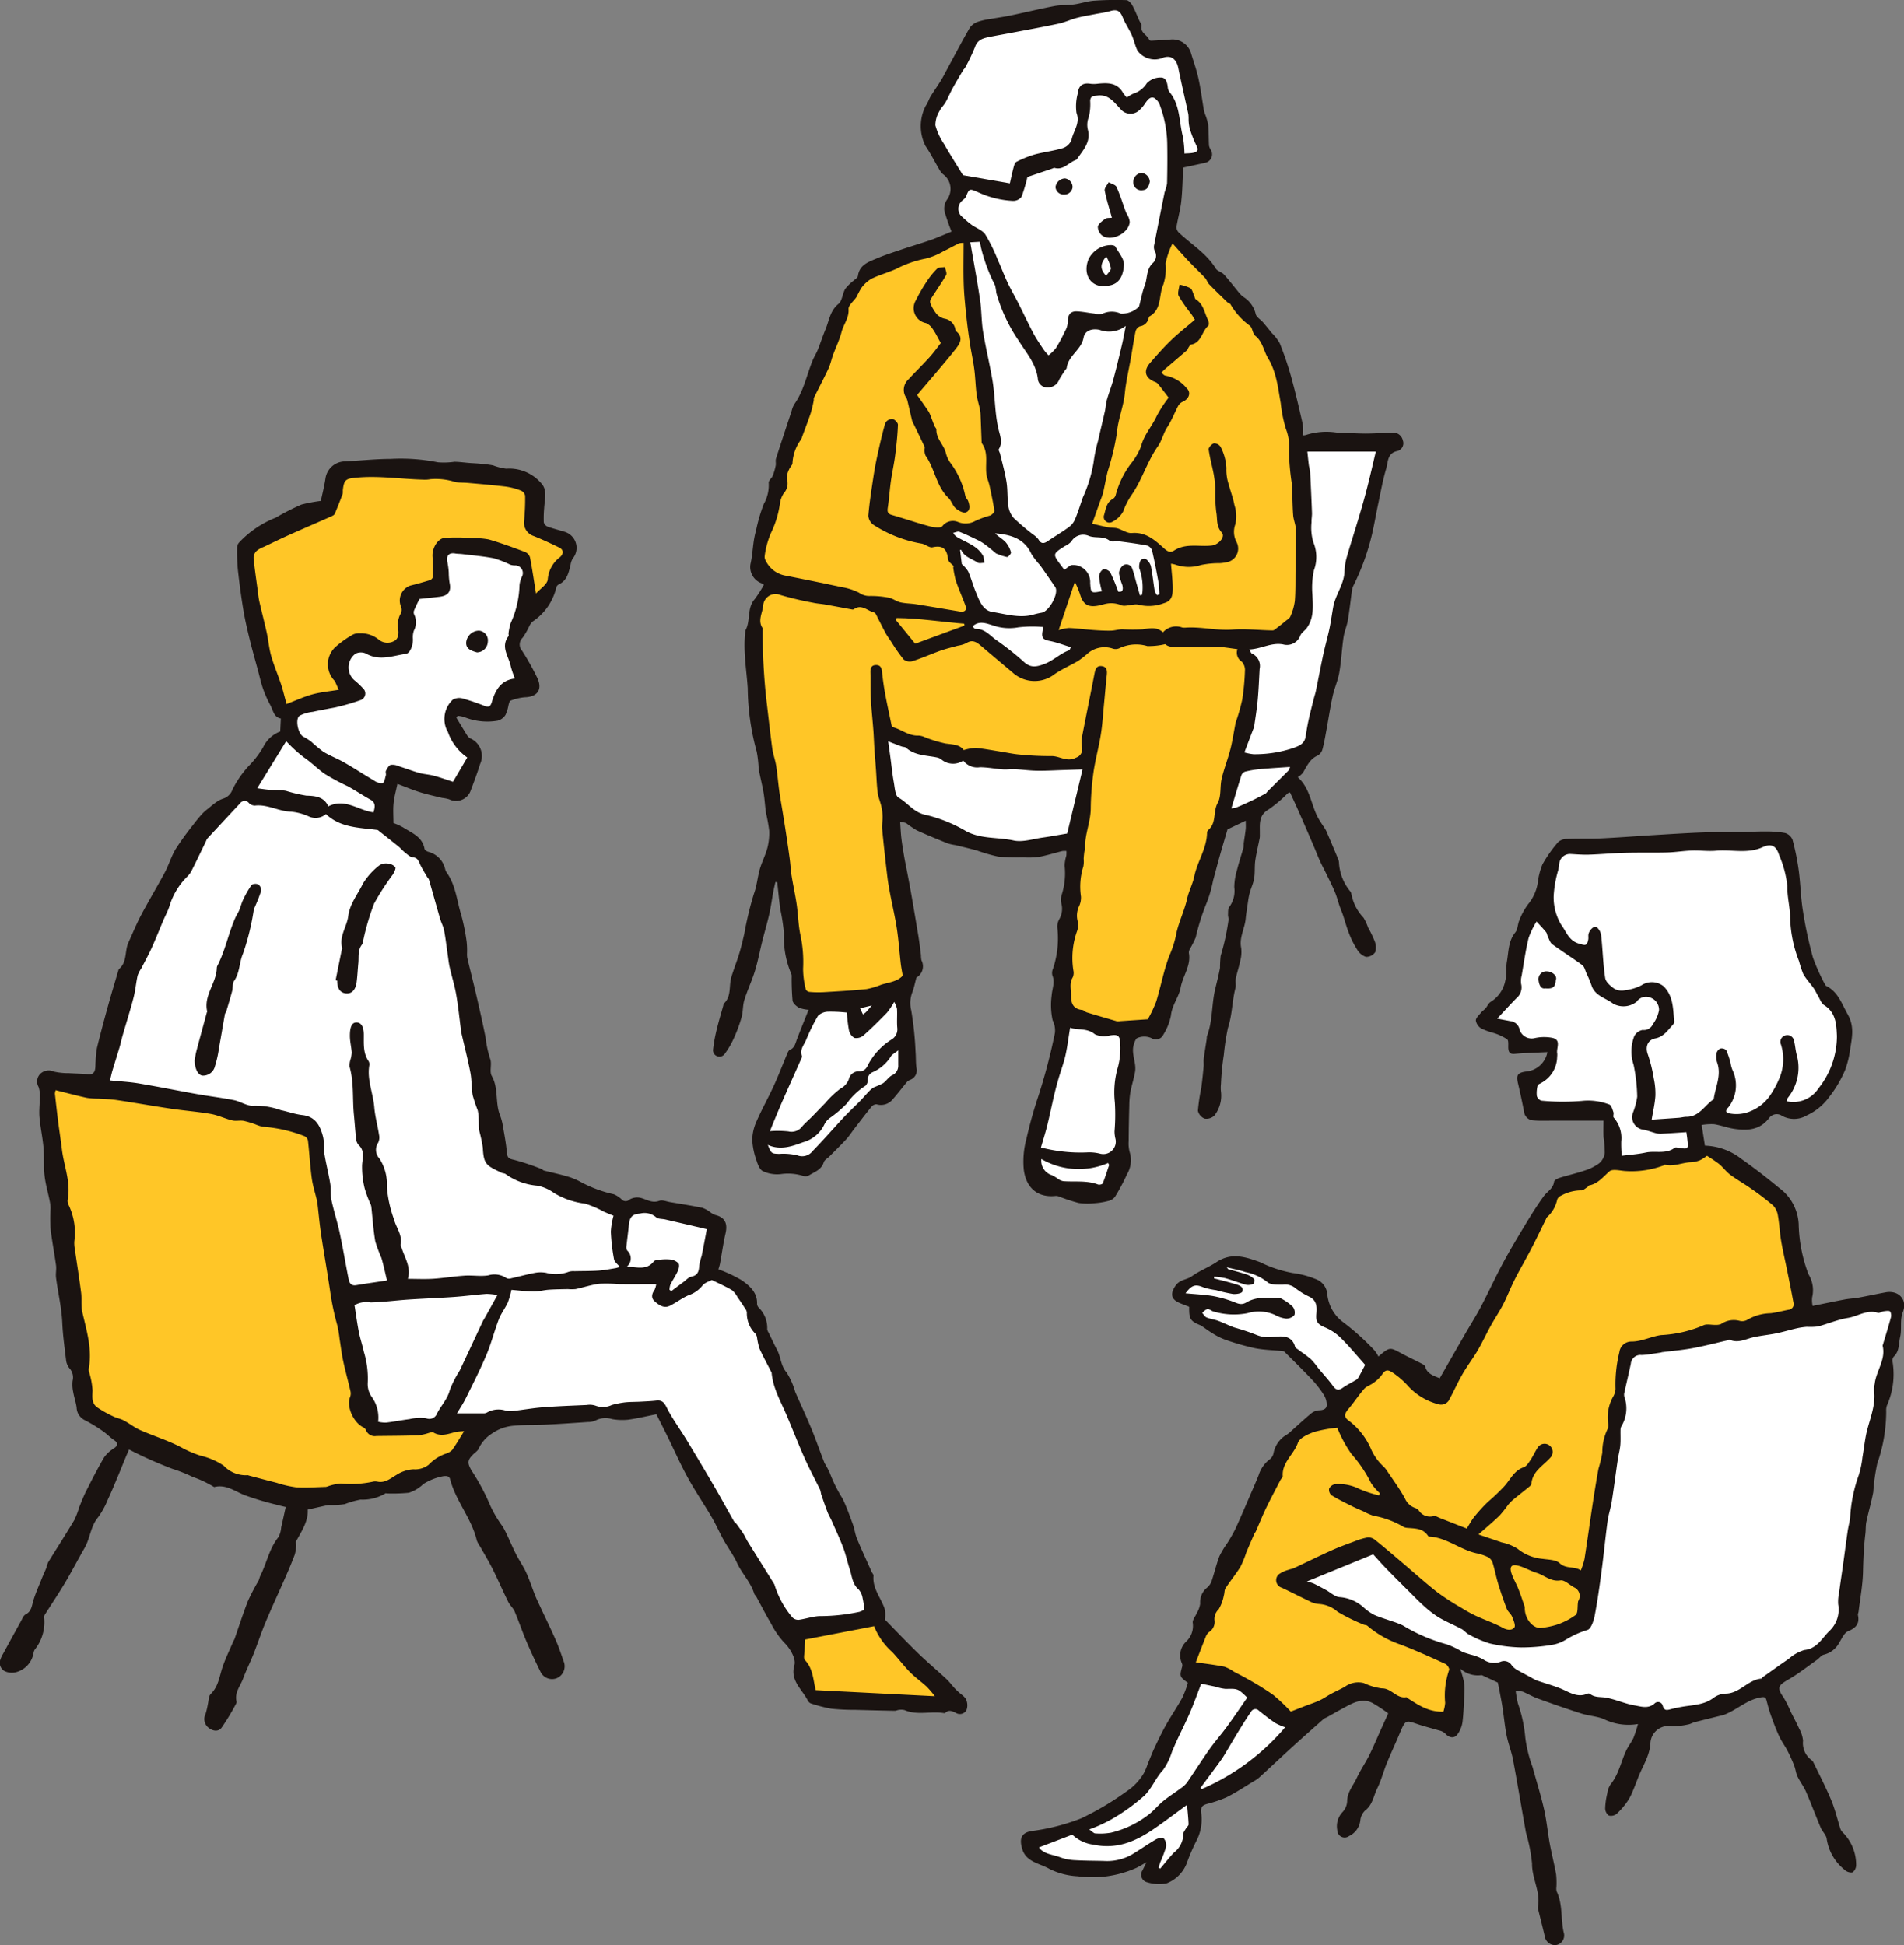 <svg xmlns="http://www.w3.org/2000/svg" width="248.48" height="253.854" viewBox="0 0 248.48 253.854">
  <rect x="0" y="0" width="248.48" height="253.854" fill="#808080" stroke="none"/>
  <g id="グループ_3053" data-name="グループ 3053" transform="translate(0)">
    <g id="グループ_3535" data-name="グループ 3535">
      <path id="パス_93480" data-name="パス 93480" d="M217.493,107.27c.057.777.081,1.467.164,2.151.1.831.242,1.658.382,2.484.1.576.226,1.148.335,1.723.192,1.012.39,2.023.567,3.037q.48,2.747.934,5.5c.136.83.233,1.666.341,2.5a3.159,3.159,0,0,0,.059.667,1.687,1.687,0,0,1-.659,2.258c-.208.774-.311,1.341-.515,1.869a3.926,3.926,0,0,0-.156,2.414,43.028,43.028,0,0,1,.562,5.4c.059.687.021,1.385.113,2.066a1.322,1.322,0,0,1-.787,1.582,1.162,1.162,0,0,0-.421.255c-.633.756-1.227,1.546-1.877,2.286a1.978,1.978,0,0,1-2.13.657.863.863,0,0,0-.658.33c-.768.942-1.5,1.913-2.244,2.877-.353.459-.666.954-1.057,1.378-.7.759-1.44,1.477-2.166,2.21-.255.257-.657.465-.75.769-.306,1-1.213,1.26-1.948,1.727a.956.956,0,0,1-.713.069,6.632,6.632,0,0,0-2.939-.245,4.357,4.357,0,0,1-2.36-.388c-.437-.215-.695-.957-.867-1.514a9.01,9.01,0,0,1-.511-2.593,6.126,6.126,0,0,1,.55-2.373c.689-1.578,1.538-3.087,2.256-4.654.633-1.383,1.175-2.808,1.766-4.21.074-.176.174-.412.323-.474.638-.266.732-.852.938-1.4.487-1.282,1.007-2.551,1.522-3.845a4.246,4.246,0,0,1-1.261-.267c-.352-.2-.789-.583-.834-.931a31.106,31.106,0,0,1-.116-3.127.822.822,0,0,0-.04-.33,11.977,11.977,0,0,1-.961-5.291,27.775,27.775,0,0,0-.489-3.2c-.157-1.154-.263-2.316-.392-3.474l-.238-.047c-.1.445-.206.888-.289,1.336-.176.955-.3,1.92-.517,2.865-.272,1.2-.623,2.375-.922,3.565-.322,1.286-.563,2.6-.953,3.862s-.977,2.484-1.372,3.755c-.224.719-.161,1.525-.363,2.254a19.431,19.431,0,0,1-1.005,2.725,10.652,10.652,0,0,1-1.188,2.049.837.837,0,0,1-1.526-.586,20.472,20.472,0,0,1,.518-2.758c.232-.973.527-1.93.795-2.894.03-.108.028-.251.1-.318,1.012-.961.624-2.307.969-3.448.314-1.038.72-2.049,1.035-3.087.258-.846.455-1.712.657-2.574a43.56,43.56,0,0,1,1.249-5.194c.384-1.041.465-2.094.742-3.124.261-.968.753-1.874,1.011-2.842a7.779,7.779,0,0,0,.243-2.3,22.535,22.535,0,0,0-.413-2.29c-.131-.875-.169-1.765-.317-2.636-.181-1.066-.463-2.113-.646-3.179a15.06,15.06,0,0,0-.25-2.2,32.1,32.1,0,0,1-1.173-8.264c-.158-2.474-.628-4.96-.309-7.461,0-.027-.013-.063,0-.083.721-1.265.17-2.894,1.211-4.088a14.99,14.99,0,0,0,1.205-1.884,1.53,1.53,0,0,0-.335-.205,2.259,2.259,0,0,1-1.415-2.488c.335-1.431.289-2.9.72-4.352a21.434,21.434,0,0,1,1.015-3.484,4.993,4.993,0,0,0,.643-2.782c-.027-.281.391-.58.523-.9a7.518,7.518,0,0,0,.391-1.344c.059-.291-.049-.624.039-.9.663-2.08,1.355-4.151,2.042-6.224a3.191,3.191,0,0,1,.335-.861c1.236-1.723,1.62-3.8,2.393-5.708.2-.488.49-.937.687-1.425.353-.875.639-1.778,1-2.648.483-1.146.589-2.44,1.7-3.338.491-.4.515-1.327.873-1.944a5.811,5.811,0,0,1,1.064-1.059c.21-.2.566-.4.6-.627.189-1.483,1.4-1.85,2.483-2.313,1.018-.435,2.079-.776,3.13-1.13,1.255-.423,2.523-.806,3.779-1.227.552-.185,1.087-.419,1.627-.638.408-.165.811-.34,1.2-.5a24.364,24.364,0,0,1-.942-2.737,2.117,2.117,0,0,1,.32-1.392,2.363,2.363,0,0,0-.526-3.377,2.58,2.58,0,0,1-.49-.665c-.589-1-1.106-2.043-1.761-2.994a5.762,5.762,0,0,1,.055-5.283c.265-.352.38-.812.613-1.193.431-.7.915-1.375,1.347-2.079.319-.521.591-1.071.882-1.609.961-1.774,1.892-3.565,2.906-5.308a2.194,2.194,0,0,1,1.1-.763,9.107,9.107,0,0,1,1.63-.353c.852-.155,1.711-.267,2.558-.445,1.91-.4,3.807-.865,5.724-1.23.838-.16,1.717-.1,2.566-.214.882-.12,1.745-.423,2.627-.488a40.879,40.879,0,0,1,4.21-.072c.268.008.609.384.769.672.349.626.6,1.3.9,1.962.113.255.344.536.3.766-.162.913.814,1.146,1.023,1.822.017.053.2.082.3.077.836-.047,1.673-.094,2.508-.16a2.516,2.516,0,0,1,2.65,1.847c.334,1.086.719,2.162.96,3.269.3,1.385.476,2.8.718,4.2a6.068,6.068,0,0,0,.212.622,6.721,6.721,0,0,1,.343,1.285c.072.872.046,1.751.1,2.625a1.75,1.75,0,0,0,.255.6,1.116,1.116,0,0,1-.761,1.641c-.912.21-1.829.4-2.864.627-.08,1.52-.094,2.985-.254,4.434-.124,1.129-.457,2.234-.629,3.36a1.057,1.057,0,0,0,.374.739c1.617,1.515,3.566,2.681,4.764,4.642.208.34.767.447,1.052.762.708.784,1.348,1.628,2.021,2.442a3.433,3.433,0,0,0,.479.468,3.611,3.611,0,0,1,1.645,2.237c.067.411.639.733.963,1.11.388.452.762.918,1.137,1.383a6.006,6.006,0,0,1,1.048,1.36,41.867,41.867,0,0,1,1.456,4.267c.575,2.076,1.061,4.179,1.541,6.28a6.977,6.977,0,0,1,.015,1.461,1.031,1.031,0,0,0,.38-.038,8.731,8.731,0,0,1,3.976-.33c1.277.04,2.554.136,3.83.141,1.162,0,2.323-.092,3.484-.122a1.273,1.273,0,0,1,1.378,1.008,1.051,1.051,0,0,1-.669,1.381c-1.385.261-1.241,1.442-1.5,2.309-.433,1.452-.7,2.955-1.012,4.44-.3,1.392-.53,2.8-.853,4.184a30.684,30.684,0,0,1-2.4,6.611,2.013,2.013,0,0,0-.194.6c-.186,1.311-.324,2.629-.545,3.933-.129.761-.457,1.489-.568,2.251-.221,1.521-.289,3.066-.549,4.58-.179,1.037-.633,2.024-.861,3.057-.317,1.437-.532,2.9-.8,4.344-.157.852-.295,1.712-.518,2.547a1.4,1.4,0,0,1-.607.877c-1.062.442-1.446,1.4-1.97,2.276a2.87,2.87,0,0,1-.667.566c1.627,1.462,1.718,3.558,2.628,5.26.192.359.425.7.642,1.043a5.755,5.755,0,0,1,.441.7c.52,1.194,1.023,2.4,1.526,3.6a1.526,1.526,0,0,1,.138.483,6.459,6.459,0,0,0,1.451,3.79.779.779,0,0,1,.175.378,6.091,6.091,0,0,0,1.58,3.085,6.8,6.8,0,0,1,.6,1.289,15.038,15.038,0,0,1,.837,1.724,2.217,2.217,0,0,1,.1,1.473,1.44,1.44,0,0,1-1.213.632,2.1,2.1,0,0,1-1.143-.942,11.424,11.424,0,0,1-1.056-2.085c-.321-.8-.539-1.641-.814-2.46-.131-.388-.3-.764-.433-1.151-.213-.619-.371-1.26-.627-1.86-.365-.86-.793-1.693-1.2-2.534-.24-.494-.507-.976-.731-1.476-.283-.629-.53-1.274-.8-1.908-.621-1.447-1.243-2.894-1.876-4.335-.392-.893-.806-1.777-1.234-2.715a1,1,0,0,0-.322.13,16.964,16.964,0,0,1-2.448,2.074c-1.406.793-1.144,2.025-1.172,3.226a3.018,3.018,0,0,1-.015.5c-.191.991-.438,1.975-.579,2.973-.109.766-.019,1.563-.147,2.325-.114.679-.438,1.319-.607,1.992-.145.577-.206,1.176-.3,1.767-.076.505-.155,1.011-.2,1.519-.123,1.277-.866,2.446-.581,3.808a4.328,4.328,0,0,1-.125,1.661c-.155.78-.423,1.538-.58,2.317-.08.4.055.84-.045,1.226-.443,1.722-.414,3.51-.988,5.245a31.443,31.443,0,0,0-.53,3.49,34.509,34.509,0,0,0-.372,3.8,4.4,4.4,0,0,0,0,.985,4.237,4.237,0,0,1-.832,3.1,1.48,1.48,0,0,1-1.3.428,1.428,1.428,0,0,1-.876-1.034,25.443,25.443,0,0,1,.437-2.963c.13-.932.222-1.87.311-2.808.032-.33-.028-.671.014-1,.114-.876.261-1.748.392-2.621a1.681,1.681,0,0,1,.026-.335c.766-1.988.591-4.14,1.082-6.175.218-.908.457-1.812.621-2.73a15.284,15.284,0,0,1,.085-1.56,30.792,30.792,0,0,0,1.022-4.67c.031-.241-.075-.5-.062-.744.017-.328-.022-.744.158-.963a3.551,3.551,0,0,0,.658-2.6,8.072,8.072,0,0,1,.354-2.224c.248-1,.578-1.989.859-2.985a3.586,3.586,0,0,0,.017-.491c.082-.622.19-1.241.258-1.864.035-.321.006-.648.006-1.11l-2.377,1.135c-.345,1.182-.7,2.36-1.032,3.543-.293,1.043-.56,2.093-.85,3.137a16,16,0,0,1-.942,3.166,29.244,29.244,0,0,0-1.324,4.266,13.889,13.889,0,0,1-.742,1.469.987.987,0,0,0-.152.54c.312,1.662-.789,2.986-1.067,4.509-.232,1.268-1.142,2.3-1.271,3.661a7.352,7.352,0,0,1-.983,2.48,1.07,1.07,0,0,1-1.525.483,2.274,2.274,0,0,0-1.85-.042c-.227.044-.417.6-.512.948-.317,1.175.39,2.312.187,3.479-.154.889-.442,1.754-.608,2.641a11.087,11.087,0,0,0-.143,1.745c-.042,1.549-.074,3.1-.082,4.649a4.3,4.3,0,0,0,.149,1.5,3.591,3.591,0,0,1-.371,2.841,26.279,26.279,0,0,1-1.572,2.947,1.553,1.553,0,0,1-.891.539,9.326,9.326,0,0,1-1.793.289,7.75,7.75,0,0,1-2.069-.037,24.27,24.27,0,0,1-2.59-.855.986.986,0,0,0-.4-.059c-2.394.254-3.873-1.1-4.158-3.464a11.346,11.346,0,0,1,.343-3.975c.428-1.867.935-3.724,1.546-5.539a76.8,76.8,0,0,0,2.175-8.28,2.932,2.932,0,0,0-.3-1.684,9.338,9.338,0,0,1-.123-3.227c.061-.875.47-1.717.092-2.624a1.3,1.3,0,0,1,.068-.818,12.439,12.439,0,0,0,.59-5.344,1.932,1.932,0,0,1,.22-1.119,2.7,2.7,0,0,0,.294-2.1,2.182,2.182,0,0,1,.029-1.073,9.139,9.139,0,0,0,.4-3.851,4.953,4.953,0,0,1,.221-1.3,4.663,4.663,0,0,0,.016-.62,2.4,2.4,0,0,0-.543.009c-1.023.252-2.032.576-3.065.766a10.516,10.516,0,0,1-2,.057,26.273,26.273,0,0,1-3.333-.105,22.219,22.219,0,0,1-2.714-.785c-.938-.258-1.887-.479-2.833-.709a7.026,7.026,0,0,1-.983-.216c-1.369-.554-2.739-1.109-4.08-1.725a14.337,14.337,0,0,1-1.365-.932,2.745,2.745,0,0,0-.787-.153" transform="translate(-100.02 0)" fill="#1a1311"/>
      <path id="パス_93481" data-name="パス 93481" d="M59.568,158.059c.456.755.905,1.514,1.372,2.262a1.3,1.3,0,0,0,.4.412,2.5,2.5,0,0,1,1.317,3.355c-.385,1.221-.832,2.425-1.291,3.621a2.023,2.023,0,0,1-2.751.989,4.763,4.763,0,0,0-.93-.184c-.971-.239-1.953-.45-2.906-.748s-1.855-.682-2.915-1.079c-.185.9-.418,1.7-.5,2.522s-.018,1.65-.018,2.585a8.457,8.457,0,0,1,1.245.566c1.133.728,2.524,1.21,2.813,2.807.027.153.284.319.468.38a3.025,3.025,0,0,1,2.23,2.3,1.3,1.3,0,0,0,.221.45c1.155,1.658,1.3,3.664,1.874,5.516a26.162,26.162,0,0,1,.7,3.473,10.933,10.933,0,0,1,.054,1.484,3.17,3.17,0,0,0,.031.644c.381,1.6.794,3.189,1.164,4.789.43,1.863.858,3.729,1.226,5.6a13.909,13.909,0,0,0,.588,2.747c.274.669-.123,1.65.214,2.247.891,1.582.454,3.369,1.019,4.972a7.687,7.687,0,0,1,.368,1.2c.225,1.283.478,2.567.589,3.862.061.707.328.789.958.928a30.835,30.835,0,0,1,3.536,1.182c.128.045.227.18.356.213,1.013.259,2.039.468,3.039.765a8.611,8.611,0,0,1,1.848.775,16.68,16.68,0,0,0,4.215,1.549,3.24,3.24,0,0,1,1.037.686.715.715,0,0,0,1.016.008,1.986,1.986,0,0,1,1.444-.223c.807.207,1.5.737,2.447.386.39-.146.927.091,1.395.17,1.412.239,2.828.459,4.231.747a3.806,3.806,0,0,1,1.008.563,2.727,2.727,0,0,0,.648.367c1.256.3,1.66,1.083,1.357,2.406-.3,1.29-.474,2.607-.716,3.91-.056.3-.16.59-.213.78a18.316,18.316,0,0,1,3.043,1.429c1,.707,2.017,1.555,2,3.014a.754.754,0,0,0,.178.519,3.71,3.71,0,0,1,1.146,2.872,1.206,1.206,0,0,0,.182.432c.372.764.731,1.536,1.127,2.289.488.931.451,2.035,1.23,2.914a9.353,9.353,0,0,1,1.11,2.508c.713,1.634,1.471,3.248,2.153,4.9.6,1.454,1.105,2.948,1.685,4.412a12.029,12.029,0,0,1,.673,1.256,18.671,18.671,0,0,0,1.681,3.381c.521,1.081.926,2.22,1.338,3.349.224.614.294,1.287.544,1.888.6,1.446,1.263,2.867,1.9,4.3.08.179.268.358.253.522-.16,1.679.984,2.9,1.467,4.35a4.357,4.357,0,0,1,.023,1.378c1.425,1.453,2.843,2.952,4.323,4.388,1.2,1.161,2.476,2.235,3.7,3.37.383.356.694.788,1.046,1.177.163.18.345.344.522.511.344.326.816.592,1,.991a1.826,1.826,0,0,1,.053,1.369.975.975,0,0,1-1.394.371c-.47-.226-.905-.44-1.367-.009a.21.21,0,0,1-.158.049c-1.7-.305-3.471.323-5.144-.393a1.7,1.7,0,0,0-.737-.034c-.194.012-.386.12-.576.117q-2.533-.046-5.065-.12a29.845,29.845,0,0,1-3.181-.148,18.752,18.752,0,0,1-2.726-.706.823.823,0,0,1-.39-.414c-.752-1.447-2.3-2.575-1.726-4.553.262-.9-.653-2.322-1.319-2.948a10.746,10.746,0,0,1-1.69-2.433c-.7-1.181-1.32-2.406-1.979-3.609-.067-.121-.209-.211-.247-.336-.452-1.509-1.6-2.624-2.248-4.031-.483-1.053-1.194-2-1.761-3.018-.543-.976-.99-2.009-1.554-2.973-1.014-1.728-2.149-3.387-3.112-5.142s-1.771-3.6-2.655-5.4c-.461-.94-.939-1.872-1.444-2.877-1.176.233-2.435.536-3.71.712a7.736,7.736,0,0,1-2.072-.081,2.831,2.831,0,0,0-2.111.159,2.326,2.326,0,0,1-1.055.221c-1.829.128-3.659.254-5.49.343-1.355.066-2.72,0-4.067.133a5.805,5.805,0,0,0-3.031,1.077,4.627,4.627,0,0,0-1.66,1.927c-.123.288-.454.489-.694.726-.782.776-.8,1.122-.244,2.109a28.554,28.554,0,0,1,2.477,4.644,15.745,15.745,0,0,0,1.627,2.727c.637,1.133,1.1,2.361,1.69,3.525.414.824.956,1.586,1.341,2.422.441.96.763,1.974,1.157,2.957.2.509.441,1,.673,1.5.684,1.47,1.4,2.926,2.05,4.411.392.894.7,1.826,1.022,2.75a1.69,1.69,0,0,1-.9,2.189,1.67,1.67,0,0,1-2.138-.856c-.643-1.3-1.26-2.621-1.83-3.958-.545-1.281-.985-2.607-1.531-3.889-.193-.454-.617-.805-.838-1.252-.692-1.4-1.31-2.839-2.008-4.236-.508-1.016-1.1-1.991-1.652-2.983a3.456,3.456,0,0,1-.444-.807c-.669-2.872-2.739-5.13-3.477-7.972-.108-.415-.377-.469-.89-.416a7.339,7.339,0,0,0-2.5.958c-.188.091-.316.3-.5.406a4.765,4.765,0,0,1-1.5.8,21.42,21.42,0,0,1-2.868.087c-.054,0-.127-.04-.162-.017a5.748,5.748,0,0,1-3.266.824,11.3,11.3,0,0,0-2.068.592,12.92,12.92,0,0,1-1.819.133,2.787,2.787,0,0,0-.412,0c-.826.177-1.648.367-2.6.582.093,1.446-.748,2.751-1.5,4.095-.093.165.014.432-.01.648a4.756,4.756,0,0,1-.187,1.141c-.362.97-.767,1.927-1.183,2.876-.858,1.959-1.765,3.9-2.593,5.869-.579,1.38-1.043,2.808-1.594,4.2-.431,1.084-.961,2.131-1.366,3.224-.358.964-1.132,1.817-.869,2.967a.38.38,0,0,1-.016.249A29.617,29.617,0,0,1,28.9,289.89c-.427.554-1.193.423-1.748-.066a1.449,1.449,0,0,1-.318-1.77,10.727,10.727,0,0,0,.29-1.251c.111-.456.093-1.057.38-1.337.993-.962,1.116-2.238,1.513-3.436.391-1.18.95-2.3,1.439-3.453.043-.1.12-.191.156-.3.581-1.66,1.112-3.339,1.756-4.974a28.828,28.828,0,0,1,1.353-2.586c.113-.218.149-.476.261-.7.833-1.657,1.158-3.548,2.368-5.042a3.266,3.266,0,0,0,.348-1.272c.2-.844.379-1.69.593-2.641-.338-.084-.762-.175-1.178-.294a38.435,38.435,0,0,1-4.282-1.289c-1.264-.53-2.391-1.407-3.882-1.022a14.666,14.666,0,0,0-2.824-1.334,19.165,19.165,0,0,0-2.617-1.041,53.313,53.313,0,0,1-5.669-2.532c-.114.266-.319.735-.513,1.207-.33.8-.646,1.6-.982,2.4-.408.968-.8,1.943-1.254,2.893a10.739,10.739,0,0,1-1.279,2.346c-1,1.188-1.038,2.745-1.774,4.02-.863,1.494-1.654,3.031-2.535,4.514-.826,1.392-1.732,2.739-2.6,4.109a.679.679,0,0,0-.146.38,5.741,5.741,0,0,1-1.2,4.234,1.1,1.1,0,0,0-.177.47,3.125,3.125,0,0,1-2.251,2.494,2.205,2.205,0,0,1-1.555-.145,1.243,1.243,0,0,1-.5-1.559,3.381,3.381,0,0,1,.323-.682q1.181-2.165,2.372-4.323c.162-.292.3-.685.562-.815.776-.389.812-1.1,1.016-1.792.29-.989.724-1.936,1.108-2.9.187-.468.407-.922.595-1.389a4.719,4.719,0,0,1,.23-.72c1.14-1.855,2.32-3.685,3.435-5.555a12.08,12.08,0,0,0,.643-1.695c.294-.724.579-1.455.933-2.15.743-1.462,1.484-2.929,2.318-4.338a4.389,4.389,0,0,1,1.281-1.163c.553-.4.551-.689,0-1.061-.518-.348-.95-.824-1.467-1.175a19.434,19.434,0,0,0-2.354-1.43A1.89,1.89,0,0,1,10,248.077c-.09-.673-.327-1.325-.441-2a4.618,4.618,0,0,1-.083-1.489,1.757,1.757,0,0,0-.406-1.629,2.019,2.019,0,0,1-.444-1.056c-.2-1.64-.425-3.284-.5-4.933-.089-1.98-.569-3.894-.812-5.846-.066-.522.072-1.071,0-1.592-.22-1.63-.541-3.247-.728-4.88a24.476,24.476,0,0,1,.009-2.592,5.229,5.229,0,0,0-.115-.977c-.219-1.09-.541-2.168-.663-3.268-.135-1.221-.035-2.467-.143-3.693-.116-1.319-.409-2.621-.522-3.94-.075-.88.049-1.775.045-2.662a3.439,3.439,0,0,0-.163-1.287,1.418,1.418,0,0,1,.225-1.71,1.6,1.6,0,0,1,1.791-.286,8.492,8.492,0,0,0,1.955.2c.811.054,1.626.053,2.432.143.559.063.88-.127.974-.66.057-.327.037-.667.066-1a12.163,12.163,0,0,1,.188-1.819c.457-1.867.956-3.725,1.47-5.577.424-1.534.891-3.055,1.34-4.582a.155.155,0,0,1,.038-.075c1.122-.909.731-2.361,1.252-3.487.55-1.19,1.039-2.411,1.651-3.568.992-1.873,2.092-3.69,3.089-5.561.528-.991.844-2.1,1.42-3.059a39,39,0,0,1,2.3-3.188c.369-.492.764-.966,1.174-1.425a6.509,6.509,0,0,1,.747-.654c.36-.3.712-.6,1.095-.867a3.267,3.267,0,0,1,.874-.447,1.88,1.88,0,0,0,1.224-1.188,13.209,13.209,0,0,1,2.127-3.083,12.156,12.156,0,0,0,1.875-2.444,4.054,4.054,0,0,1,2.228-2.05c.025-.509.052-1.057.082-1.692-.928-.171-.986-1.043-1.384-1.771a14.069,14.069,0,0,1-1.322-3.421c-.4-1.619-.885-3.22-1.287-4.84-.336-1.354-.66-2.714-.891-4.089-.3-1.784-.535-3.581-.733-5.379a26.556,26.556,0,0,1-.087-2.907,1.047,1.047,0,0,1,.283-.589,13.091,13.091,0,0,1,4.756-3.212,31.184,31.184,0,0,1,3.356-1.711,20.866,20.866,0,0,1,2.529-.476c.174-.833.454-1.9.613-2.993a2.6,2.6,0,0,1,2.356-2.156c2.052-.094,4.1-.331,6.154-.333a24.56,24.56,0,0,1,6.153.443,9.611,9.611,0,0,0,2.149-.068c.646.006,1.291.1,1.937.152.481.037.963.052,1.442.1.56.056,1.125.107,1.676.218a7.253,7.253,0,0,0,1.71.431,5.488,5.488,0,0,1,4.6,1.935c.817.91.4,2.14.352,3.246a14.911,14.911,0,0,0-.048,1.825.861.861,0,0,0,.51.561c.749.27,1.528.451,2.287.694a2.187,2.187,0,0,1,.978,3.47,2.2,2.2,0,0,0-.282.834c-.254,1.008-.446,2.043-1.553,2.538a.661.661,0,0,0-.315.428,7.328,7.328,0,0,1-3.088,4.414,1.974,1.974,0,0,0-.419.583,9.583,9.583,0,0,1-.875,1.523,1.221,1.221,0,0,0-.071,1.706,34.581,34.581,0,0,1,1.962,3.5c.746,1.541.054,2.526-1.629,2.569a6.559,6.559,0,0,0-1.849.447c-.138.046-.2.372-.262.579a4.983,4.983,0,0,1-.394,1.275,1.717,1.717,0,0,1-1.013.754,8.02,8.02,0,0,1-4.356-.463,3.73,3.73,0,0,0-.87-.167l-.167.246" transform="translate(0 -64.379)" fill="#1a1311"/>
      <path id="パス_93482" data-name="パス 93482" d="M338.632,336.2c-.708-.331-1.268-.594-1.83-.853-.1-.045-.217-.122-.307-.1a3.4,3.4,0,0,1-2.724-.854c.163.587.372,1.165.476,1.763a6.919,6.919,0,0,1,.049,1.482c-.057,1.253-.088,2.51-.242,3.752a3.61,3.61,0,0,1-.652,1.582c-.425.592-1.12.455-1.633-.142a1.685,1.685,0,0,0-.778-.368c-.9-.274-1.808-.493-2.695-.789-1.652-.551-1.656-.692-2.456,1.228-.536,1.287-1.137,2.547-1.663,3.838-.439,1.076-.724,2.222-1.238,3.258-.484.977-.6,2.149-1.581,2.9a2.052,2.052,0,0,0-.635,1.311,2.6,2.6,0,0,1-1.467,2.03.963.963,0,0,1-1.542-.774,2.669,2.669,0,0,1,.671-2.337,2.214,2.214,0,0,0,.618-1.406c0-1.216.794-2.064,1.253-3.057.475-1.028,1.133-1.97,1.64-2.984.548-1.1,1.015-2.232,1.519-3.35.319-.707.641-1.413.949-2.091a19.4,19.4,0,0,0-2.085-1.376c-1.425-.7-2.636.076-3.84.721-.71.381-1.407.786-2.112,1.177a2.062,2.062,0,0,0-.37.185c-1.321,1.168-2.645,2.334-3.949,3.521-1.5,1.366-2.978,2.76-4.478,4.128a5.208,5.208,0,0,1-.837.566c-1.136.685-2.244,1.427-3.426,2.021a16.329,16.329,0,0,1-2.531.858c-.616.191-.868.362-.776,1.209a6.07,6.07,0,0,1-.522,3.407,25.61,25.61,0,0,0-1.285,2.911,4.581,4.581,0,0,1-2.694,2.839,5.347,5.347,0,0,1-2.633-.158,1.012,1.012,0,0,1-.533-1.526c.143-.291.29-.581.531-1.066-.574.321-.942.55-1.329.738a14.077,14.077,0,0,1-7.651,1.095,9.293,9.293,0,0,1-3.712-.972c-1.233-.716-3-.872-3.518-2.541-.44-1.415-.147-2.22,1.359-2.411a27.123,27.123,0,0,0,6.3-1.628,37.277,37.277,0,0,0,5.971-3.547A7.167,7.167,0,0,0,292.49,348a6.9,6.9,0,0,0,.469-1.119c.312-.749.6-1.508.95-2.241.473-1,.954-2.005,1.5-2.969.667-1.18,1.442-2.3,2.092-3.489a13.572,13.572,0,0,0,.72-1.933c-1.1-.819-1.1-.818-.729-2.181a.7.7,0,0,0-.059-.385,2.487,2.487,0,0,1,.515-2.773,2.812,2.812,0,0,0,.91-2.476c-.073-.371.332-.832.507-1.257a3.326,3.326,0,0,0,.459-1.265,2.447,2.447,0,0,1,.885-2.081,2.079,2.079,0,0,0,.581-.781c.373-1.1.633-2.243,1.044-3.328a11.731,11.731,0,0,1,1.025-1.708,20.5,20.5,0,0,0,1.06-1.863c.715-1.558,1.38-3.139,2.061-4.712.328-.756.656-1.512.963-2.277a4.183,4.183,0,0,1,1.525-2.147,1.328,1.328,0,0,0,.433-.787,3.544,3.544,0,0,1,1.7-2.367,2.778,2.778,0,0,0,.4-.3c.908-.808,1.8-1.641,2.729-2.42a1.88,1.88,0,0,1,1.051-.465c.547-.012,1.027-.136,1.059-.678a2.46,2.46,0,0,0-.4-1.365,13.194,13.194,0,0,0-1.529-1.969c-1.154-1.224-2.364-2.4-3.553-3.588a.4.4,0,0,0-.212-.122c-1.235-.124-2.49-.144-3.7-.383a33.032,33.032,0,0,1-3.839-1.1,8.4,8.4,0,0,1-1.556-.766c-.473-.274-.912-.608-1.366-.915a1.682,1.682,0,0,0-.275-.185c-1.391-.573-1.547-.821-1.522-2.435-.484-.195-.977-.36-1.44-.586-1.012-.5-.958-1.283-.321-2.192.563-.8,1.438-.726,2.1-1.2,1-.726,2.2-1.172,3.231-1.858,1.936-1.288,3.8-.68,5.707.024a15.979,15.979,0,0,0,4.266,1.409,11.666,11.666,0,0,1,2.925.772,2.285,2.285,0,0,1,1.549,1.919,5.149,5.149,0,0,0,2.07,3.715,32.568,32.568,0,0,1,4.073,3.663,3.969,3.969,0,0,1,.534.825c1.443-1.244,1.5-1.235,2.926-.455.872.478,1.779.893,2.663,1.351.194.1.467.235.513.406.267.973,1.108,1.192,1.9,1.53q1.63-2.843,3.262-5.686c.71-1.232,1.475-2.434,2.138-3.691,1-1.9,1.882-3.851,2.9-5.736.969-1.8,2.027-3.546,3.084-5.294.69-1.142,1.406-2.273,2.19-3.35.452-.622,1.232-.985,1.345-1.887.026-.2.438-.425.711-.51,1.084-.339,2.2-.585,3.272-.95a6.553,6.553,0,0,0,1.911-.955,2.136,2.136,0,0,0,.724-1.318,13.323,13.323,0,0,0-.156-2.073c-.033-.74-.007-1.483-.007-2.168-2.268,0-4.523,0-6.778,0-.809,0-1.623.033-2.427-.038a1.266,1.266,0,0,1-1.167-1.147c-.241-1.23-.5-2.457-.787-3.676-.257-1.087-.065-1.4,1.041-1.553a3.1,3.1,0,0,0,2.794-2.539c-1.415.069-2.832.1-4.24.229-.563.052-.795-.119-.854-.628-.051-.438.078-1.081-.162-1.275a6.807,6.807,0,0,0-1.81-.835,9.225,9.225,0,0,1-1.57-.579,1.522,1.522,0,0,1-.7-1.03c0-.346.417-.709.682-1.04.168-.208.411-.354.588-.556.239-.274.387-.681.678-.845a4.188,4.188,0,0,0,1.911-2.846c.2-.767.052-1.616.192-2.405.23-1.3.173-2.672,1.1-3.808.324-.4.293-1.067.52-1.568a8.557,8.557,0,0,1,1.15-2.109,5.816,5.816,0,0,0,1.255-2.771,9.051,9.051,0,0,1,.616-2.429,17.1,17.1,0,0,1,2.068-2.93,1.831,1.831,0,0,1,1.223-.4c1.476-.057,2.957,0,4.432-.065,2.347-.111,4.691-.3,7.037-.44,2.068-.124,4.137-.259,6.207-.333,1.758-.063,3.52-.04,5.28-.065.952-.013,1.905-.077,2.857-.062a13.177,13.177,0,0,1,2.551.2,1.515,1.515,0,0,1,.979.88,31.491,31.491,0,0,1,.81,4.008c.234,1.74.261,3.51.541,5.241a54.89,54.89,0,0,0,1.307,6.112,24.676,24.676,0,0,0,1.588,3.53.4.4,0,0,0,.153.188c1.557.777,2.015,2.315,2.8,3.7.932,1.641.541,3.095.3,4.72a12.267,12.267,0,0,1-.631,2.54,15.329,15.329,0,0,1-2.053,3.492,7.5,7.5,0,0,1-2.96,2.448,3.268,3.268,0,0,1-3.224.051,1.233,1.233,0,0,0-1.711.322c-1.217,1.566-2.84,1.626-4.552,1.371-.878-.131-1.725-.466-2.6-.6a7.5,7.5,0,0,0-1.621.1c.166,1.063.293,1.878.422,2.7a8.088,8.088,0,0,1,4.75,1.725c1.688,1.186,3.322,2.458,4.912,3.773a6.237,6.237,0,0,1,2.573,4.747,19.531,19.531,0,0,0,1.283,6.552,3.989,3.989,0,0,1,.477,3,3.333,3.333,0,0,0,.06,1.127c1.467-.3,2.824-.586,4.187-.842.6-.113,1.212-.134,1.81-.242,1.176-.213,2.345-.467,3.519-.688,1.688-.317,2.888.934,2.266,2.544-.426,1.1-.114,2.2-.358,3.271-.2.883-.075,1.857-.833,2.571a.8.8,0,0,0-.166.617,10.028,10.028,0,0,1-.723,5.74,1.851,1.851,0,0,0-.1.747,20.649,20.649,0,0,1-1.167,6.841,25.984,25.984,0,0,0-.521,3.725c-.24,1.3-.625,2.58-.9,3.878-.107.506-.065,1.041-.127,1.558-.2,1.659-.272,3.318-.311,4.991-.04,1.723-.368,3.439-.574,5.157-.02.166-.117.34-.085.491.239,1.129-.28,1.672-1.3,2.1-.484.2-.783.907-1.107,1.421a3.108,3.108,0,0,1-2.026,1.627c-.339.069-.606.463-.921.686-1.176.832-2.312,1.733-3.549,2.461-1.4.821-1.8,1.048-.822,2.422a13.628,13.628,0,0,1,.934,1.853c.375.75.782,1.485,1.123,2.25a3.95,3.95,0,0,1,.5,1.572,2.734,2.734,0,0,0,1.107,2.519.716.716,0,0,1,.222.251c.8,1.658,1.65,3.292,2.355,4.988.5,1.209.8,2.5,1.2,3.757a1.3,1.3,0,0,0,.328.468,5.984,5.984,0,0,1,1.718,4.251,1.175,1.175,0,0,1-.483.938,1.234,1.234,0,0,1-1.009-.328,6.374,6.374,0,0,1-2.349-4.046c-.056-.506-.566-.946-.78-1.454-.663-1.569-1.255-3.169-1.934-4.731-.3-.684-.78-1.287-1.1-1.962-.21-.439-.25-.956-.429-1.414a19.729,19.729,0,0,0-.863-1.912c-.34-.655-.79-1.255-1.1-1.922-.407-.88-.746-1.794-1.073-2.708-.226-.63-.4-1.282-.567-1.931-.112-.429-.238-.511-.752-.426-1.8.3-3.094,1.609-4.718,2.241a.709.709,0,0,1-.075.037c-1.277.317-2.555.628-3.83.954-.293.075-.563.251-.857.3a9.61,9.61,0,0,1-2.138.237,2.356,2.356,0,0,0-2.784,2.131c-.072,1.69-1,3.016-1.58,4.491-.264.668-.512,1.343-.8,2a6.468,6.468,0,0,1-.679,1.251,9.664,9.664,0,0,1-1.354,1.551,1.168,1.168,0,0,1-1.023.223,1.193,1.193,0,0,1-.474-.935,9.749,9.749,0,0,1,.273-1.953,2.758,2.758,0,0,1,.426-1.177c1.089-1.317,1.361-2.995,2.075-4.473.267-.55.665-1.038.918-1.592a17.057,17.057,0,0,0,.59-1.811,7.339,7.339,0,0,1-4.528-.676c-.918-.348-1.944-.4-2.886-.7-1.905-.607-3.793-1.272-5.674-1.952-.668-.241-1.287-.615-1.946-.889a3.874,3.874,0,0,0-.927-.094,16.124,16.124,0,0,0,.281,1.6,18.27,18.27,0,0,1,.974,4.5,17.143,17.143,0,0,0,.94,3.8c.5,1.834,1.078,3.649,1.5,5.5.34,1.483.474,3.011.749,4.51.246,1.338.589,2.66.829,4a10.681,10.681,0,0,1,.042,1.659,1.5,1.5,0,0,0,.028.579c.819,1.7.518,3.582.92,5.349a1.276,1.276,0,0,1-1.012,1.661,1.361,1.361,0,0,1-1.468-1.2c-.257-1.088-.537-2.171-.8-3.257a1.254,1.254,0,0,1-.085-.5c.383-1.977-.793-3.734-.764-5.695a21.581,21.581,0,0,0-.784-3.99c-.579-3.182-1.1-6.375-1.7-9.554-.2-1.055-.616-2.067-.826-3.12-.241-1.207-.353-2.44-.539-3.659-.108-.708-.25-1.412-.383-2.117-.082-.436-.174-.871-.234-1.163" transform="translate(-143.195 -116.614)" fill="#1a1311"/>
      <path id="パス_93483" data-name="パス 93483" d="M258.767,167.454c.348.373,1.07.38,1.864.338,1.057-.055,2.121.055,3.182.063.583,0,1.17-.117,1.749-.079.849.055,1.692.2,2.585.315a1.385,1.385,0,0,0,.577,1.641,1.607,1.607,0,0,1,.4,1.215,30.292,30.292,0,0,1-.351,3.725,24.792,24.792,0,0,1-.774,2.756c-.031.107-.081.211-.1.32-.222,1.139-.388,2.292-.674,3.414-.331,1.295-.834,2.547-1.138,3.846-.244,1.044-.026,2.287-.514,3.16-.636,1.138-.124,2.61-1.228,3.528a.561.561,0,0,0-.164.379c-.039,2.041-1.263,3.732-1.66,5.66-.209,1.014-.719,1.945-.929,2.9-.373,1.7-1.2,3.249-1.488,4.933a13.515,13.515,0,0,1-.85,2.565c-.726,1.919-1.1,3.969-1.7,5.938a16.919,16.919,0,0,1-1.1,2.324l-3.95.266a.262.262,0,0,1-.084,0c-1.313-.385-2.627-.765-3.936-1.165-.209-.064-.384-.295-.588-.315-1.175-.116-1.475-.854-1.464-1.891.009-.8-.249-1.6.228-2.371a1.446,1.446,0,0,0,.075-.9,10.38,10.38,0,0,1,.471-5.087,2.33,2.33,0,0,0,.1-1.293,2.889,2.889,0,0,1,.194-2.034,2.609,2.609,0,0,0,.228-1.213,8.8,8.8,0,0,1,.311-3.941,3.567,3.567,0,0,0,.04-1c.018-.317.052-.634.094-.95.014-.108.115-.213.108-.314-.12-1.8.7-3.465.722-5.257a36.639,36.639,0,0,1,.356-4.741c.237-1.67.7-3.307.965-4.973.21-1.292.282-2.608.409-3.913.122-1.249.221-2.5.358-3.746.063-.575.084-1.14-.627-1.247s-.863.421-.975,1c-.536,2.769-1.106,5.531-1.637,8.3a3.925,3.925,0,0,0,.008,1.245,1.169,1.169,0,0,1-.781,1.4c-1.191.63-2.145-.237-3.223-.207a38.379,38.379,0,0,1-4.146-.2c-.8-.065-1.595-.244-2.392-.369-1.105-.173-2.207-.391-3.319-.494a6.379,6.379,0,0,0-1.571.28c-.5-.71-1.409-.728-2.345-.851a16.467,16.467,0,0,1-2.707-.822,2.469,2.469,0,0,0-.805-.222c-1.394.082-2.407-.92-3.51-1.115-.318-1.543-.627-2.931-.884-4.329-.178-.963-.314-1.935-.412-2.909-.054-.538-.253-.874-.812-.852-.584.024-.714.421-.7.94.03,1.146-.007,2.293.053,3.437.075,1.4.229,2.788.334,4.182.058.765.077,1.534.128,2.3.061.915.14,1.829.205,2.744.074,1.021.1,2.048.228,3.062.077.6.339,1.175.473,1.771a6.88,6.88,0,0,1,.17,1.335c.013.545-.111,1.1-.059,1.636.2,2.085.434,4.167.68,6.247.092.775.233,1.544.378,2.31.281,1.477.634,2.943.859,4.428.23,1.517.336,3.053.511,4.579.056.491.157.977.255,1.573-.681.767-1.788.862-2.8,1.176a10.168,10.168,0,0,1-1.919.573c-1.89.191-3.789.3-5.687.409a12.7,12.7,0,0,1-1.8-.043.594.594,0,0,1-.443-.325,11.192,11.192,0,0,1-.355-2.68,16.908,16.908,0,0,0-.375-4.541c-.253-1.271-.276-2.585-.463-3.872-.18-1.238-.459-2.461-.657-3.7-.119-.739-.151-1.492-.25-2.235-.153-1.154-.323-2.306-.5-3.457-.144-.959-.3-1.915-.457-2.872-.137-.849-.294-1.695-.41-2.546-.149-1.1-.234-2.21-.407-3.306-.119-.754-.4-1.483-.505-2.237-.294-2.208-.534-4.424-.8-6.637a80.846,80.846,0,0,1-.45-8.795c0-.084.044-.194.006-.249-.712-1.017-.009-2.01.059-3.009a1.625,1.625,0,0,1,2.256-1.335,44,44,0,0,0,4.309,1.015c.488.107.994.131,1.487.218,1.176.208,2.349.433,3.524.647a.365.365,0,0,0,.248-.018c1.012-.747,1.782.207,2.646.414.237.056.388.535.549.836.335.625.636,1.268.98,1.887.216.389.481.751.731,1.121a22.986,22.986,0,0,0,1.6,2.289,1.315,1.315,0,0,0,1.149.224c1.242-.4,2.439-.937,3.67-1.376.728-.259,1.487-.432,2.233-.642a4,4,0,0,0,1.125-.331c.752-.5,1.3-.174,1.861.3q2.076,1.762,4.161,3.513a4.265,4.265,0,0,0,5.541.2c.96-.645,2.035-1.117,3.036-1.7a12.723,12.723,0,0,0,1.112-.855,3.377,3.377,0,0,1,3.319-.78,1.211,1.211,0,0,0,.889.006,5.139,5.139,0,0,1,3.715-.307,9.366,9.366,0,0,0,2.351-.255" transform="translate(-106.657 -83.372)" fill="#ffc627"/>
      <path id="パス_93484" data-name="パス 93484" d="M231.637,108.074a12.711,12.711,0,0,0,.349,1.789c.37,1.083.841,2.132,1.241,3.205.23.615-.06.913-.749.8-1.887-.312-3.772-.64-5.661-.941-.685-.109-1.394-.1-2.067-.254-.524-.12-.991-.508-1.515-.606a12.3,12.3,0,0,0-2.539-.221,2.289,2.289,0,0,1-1.345-.43,7.826,7.826,0,0,0-2.346-.74q-3.641-.784-7.3-1.492a3.53,3.53,0,0,1-2.538-1.957.912.912,0,0,1-.134-.562,11.152,11.152,0,0,1,.828-3.044,12.848,12.848,0,0,0,1.175-3.882,3.21,3.21,0,0,1,.489-1.294,1.89,1.89,0,0,0,.411-1.86,2.478,2.478,0,0,1,.3-1.271c.1-.281.409-.521.428-.792a5.679,5.679,0,0,1,1.1-3.07,1.547,1.547,0,0,0,.161-.387c.375-1.019.769-2.033,1.115-3.063a16.367,16.367,0,0,0,.392-1.628c.03-.134-.014-.3.044-.412.623-1.263,1.285-2.507,1.88-3.783.268-.575.393-1.215.613-1.815.363-.991.839-1.951,1.1-2.967s.993-1.822.916-2.992c-.034-.514.709-1.067,1.065-1.624a10.558,10.558,0,0,1,.616-1.149,4.37,4.37,0,0,1,1.3-1.187c1.044-.507,2.181-.816,3.242-1.292a14.234,14.234,0,0,1,3.848-1.344,8.626,8.626,0,0,0,2.29-.946c.693-.326,1.359-.707,2.045-1.048a2.357,2.357,0,0,1,.609-.055c0,1.842-.045,3.632.014,5.418.047,1.409.2,2.816.348,4.219.123,1.178.285,2.354.463,3.526.167,1.1.415,2.2.56,3.3s.166,2.21.305,3.307c.083.657.3,1.3.436,1.949a4.418,4.418,0,0,1,.081.736c.05,1.177.091,2.355.137,3.533a.313.313,0,0,0,.03.164c1.038,1.432.238,3.156.742,4.671a8.874,8.874,0,0,1,.282.955c.223,1.057.46,2.115.61,3.184.026.186-.3.523-.536.625a12.764,12.764,0,0,0-1.932.7,2.592,2.592,0,0,1-2.224.165,1.738,1.738,0,0,0-2.1.533c-.215.28-1.147.151-1.7,0-1.641-.438-3.249-1-4.882-1.466-.6-.172-.6-.5-.521-1.011.172-1.132.239-2.28.4-3.414s.414-2.235.558-3.361c.17-1.326.311-2.66.359-3.994.01-.259-.436-.711-.72-.755a1.075,1.075,0,0,0-.918.5c-.413,1.408-.734,2.845-1.048,4.28-.215.978-.394,1.966-.543,2.957-.245,1.63-.5,3.261-.637,4.9a1.607,1.607,0,0,0,.64,1.162,16.594,16.594,0,0,0,6.348,2.477c.483.11.99.566,1.4.475,1.408-.313,1.877.3,2.023,1.576.039.334.5.619.773.926Z" transform="translate(-107.243 -34.064)" fill="#ffc627"/>
      <path id="パス_93485" data-name="パス 93485" d="M300.259,116.653c-.823-.751-1.715-.519-2.651-.389a23.814,23.814,0,0,1-2.662-.006c-.5.012-.991.175-1.487.184-.765.013-1.532-.03-2.3-.085-1.057-.077-2.111-.228-3.169-.263a5.65,5.65,0,0,0-1.346.278l2.119-6.3a14.263,14.263,0,0,1,.651,1.552c.408,1.406,1.057,1.827,2.495,1.534a5.685,5.685,0,0,1,.571-.139,3.424,3.424,0,0,1,2.267.074c.426.236,1.122-.021,1.7-.05a1.608,1.608,0,0,1,.577,0,5.468,5.468,0,0,0,3.337-.18c1.086-.291,1.167-1.064,1.174-1.861.009-1.065-.136-2.131-.222-3.292a3.306,3.306,0,0,1,.536.109,5.217,5.217,0,0,0,3.382.059,11.678,11.678,0,0,1,2.455-.238,4.54,4.54,0,0,0,.747-.1,1.814,1.814,0,0,0,1.44-2.632,2.846,2.846,0,0,1-.166-2.347,4.807,4.807,0,0,0-.127-2.529c-.162-.891-.5-1.75-.726-2.631a5.931,5.931,0,0,1-.316-2.167,6.7,6.7,0,0,0-.761-2.779.994.994,0,0,0-.867-.454c-.294.088-.715.549-.682.8.143,1.085.453,2.147.655,3.226a14.483,14.483,0,0,1,.214,1.936,19.817,19.817,0,0,0,.117,2.979c.183.886-.051,1.845.713,2.689.534.589-.447,1.594-1.237,1.7-1.66.213-3.428-.354-4.983.668-.463.3-.827.133-1.253-.246-1.207-1.079-2.387-2.206-4.257-2.044-.606.052-1.246-.436-1.888-.616-.361-.1-.764-.048-1.137-.119-.663-.126-1.319-.294-2.151-.483l1.1-3.1a8.761,8.761,0,0,0,.332-.947c.209-.914.366-1.841.587-2.752a33.081,33.081,0,0,0,1.206-5.027c.142-1.8.87-3.438,1.043-5.215.151-1.563.527-3.1.8-4.655.2-1.141.362-2.289.6-3.422a1,1,0,0,1,.563-.653,1.341,1.341,0,0,0,1.126-.994c.026-.106.054-.255.131-.3,1.645-.934,1.176-2.778,1.8-4.146a6.815,6.815,0,0,0,.3-2.76,10.01,10.01,0,0,1,.905-2.617c.792.877,1.45,1.632,2.139,2.358s1.422,1.416,2.108,2.148c.217.231.3.59.519.817.775.8,1.58,1.575,2.382,2.35.117.113.355.146.411.271a9.024,9.024,0,0,0,2.546,2.815c.342.312.337,1.023.688,1.3.972.773,1.09,1.967,1.665,2.919,1.1,1.822,1.294,3.857,1.656,5.864a18.1,18.1,0,0,0,.676,3.373,6.227,6.227,0,0,1,.4,2.869,30.952,30.952,0,0,0,.36,4.2c.1,1.388.083,2.783.185,4.17.047.655.35,1.3.361,1.946.033,1.758-.027,3.517-.053,5.276-.02,1.336.016,2.675-.09,4a7.341,7.341,0,0,1-.584,2.015c-.1.245-.41.41-.636.6-.336.28-.676.554-1.026.816-.206.154-.436.4-.652.4-1.749-.022-3.509-.241-5.243-.11-2.048.154-4.04-.386-6.07-.258a1.738,1.738,0,0,1-.5-.021,2.294,2.294,0,0,0-2.489.632" transform="translate(-148.489 -34.136)" fill="#ffc627"/>
      <path id="パス_93486" data-name="パス 93486" d="M268.5,36.487l3.277-1.106c.08-.027.169-.1.232-.086,1.163.348,1.837-.644,2.742-1a.459.459,0,0,0,.213-.131c.771-1.138,1.809-2.176,1.454-3.751a2.72,2.72,0,0,1,.1-1.757,7.111,7.111,0,0,0,.177-2.123c.044-.64.428-.612.977-.676,1.463-.169,2.134.884,2.938,1.708a1.685,1.685,0,0,0,2.455.25,4.754,4.754,0,0,0,.818-.949c.3-.433.646-.929,1.193-.682a1.872,1.872,0,0,1,.754,1.043,15.476,15.476,0,0,1,.662,2.411,14.934,14.934,0,0,1,.259,2.462c.033,1.752.018,3.505-.023,5.257a6.97,6.97,0,0,1-.317,1.121q-.691,3.4-1.349,6.81a1.258,1.258,0,0,0,.046.82,1.27,1.27,0,0,1-.25,1.618c-.875.839-.668,1.979-1.048,2.942-.344.874-.481,1.828-.744,2.737a3.1,3.1,0,0,1-2.384.905,2.85,2.85,0,0,0-2.363.011,2.214,2.214,0,0,1-1.057-.013c-.777-.087-1.548-.258-2.326-.289-.844-.034-1.2.527-1.152,1.371a2.868,2.868,0,0,1-.4,1.27,19.873,19.873,0,0,1-1.169,2.168,5.74,5.74,0,0,1-.961.935,7.071,7.071,0,0,1-.6-.7c-.473-.712-.967-1.417-1.367-2.169-.684-1.284-1.294-2.608-1.952-3.906-.464-.916-.99-1.8-1.427-2.729-.468-.992-.846-2.026-1.3-3.026A21.394,21.394,0,0,0,263,43.976c-.391-.574-1.22-.839-1.822-1.284-.47-.348-.9-.749-1.337-1.142a1.382,1.382,0,0,1,.119-1.945c.18-.173.421-.326.512-.541.469-1.108.428-1.1,1.713-.533a12.157,12.157,0,0,0,4.443,1.072,1.366,1.366,0,0,0,1.1-.524,20.07,20.07,0,0,0,.774-2.594" transform="translate(-134.422 -13.387)" fill="#fff"/>
      <path id="パス_93487" data-name="パス 93487" d="M278.247,14.185a5.415,5.415,0,0,1-.518-.643c-.75-1.323-1.976-1.293-3.243-1.176a3.774,3.774,0,0,1-.96.018c-1.03-.174-1.6.232-1.691,1.266a6.345,6.345,0,0,0-.169,2.526c.519,1.379-.407,2.354-.64,3.5a1.827,1.827,0,0,1-1.115,1.094c-1.209.373-2.489.509-3.713.841a13.636,13.636,0,0,0-2.377.961c-.195.095-.295.458-.364.718-.18.67-.319,1.351-.487,2.085l-6.111-1.06c-.685-1.121-1.626-2.6-2.505-4.121a8.157,8.157,0,0,1-1.1-2.393,3.566,3.566,0,0,1,.523-1.834c.187-.426.573-.761.806-1.172.34-.6.6-1.244.936-1.851.427-.78.887-1.544,1.34-2.31.085-.143.23-.254.3-.4a24.155,24.155,0,0,0,1.272-2.675c.333-.954,1.083-1.128,1.881-1.29,1.061-.215,2.13-.393,3.194-.6,1.944-.37,3.893-.717,5.828-1.134.808-.174,1.573-.542,2.375-.753s1.637-.343,2.457-.506c.622-.124,1.261-.192,1.866-.374.922-.278,1.325-.054,1.679.828.314.785.814,1.494,1.162,2.269.3.669.438,1.415.764,2.068a2.789,2.789,0,0,0,3.111,1c1.353-.6,2,.234,2.205,1.242.417,2.016.881,4.022,1.315,6.034a5.3,5.3,0,0,1,.03.659,5.335,5.335,0,0,0,.133,1.159,14.361,14.361,0,0,0,.891,2.287c.361.684.033.858-.516.957-.3.054-.6.048-1.045.079a13.87,13.87,0,0,0-.212-2.232c-.5-1.94-.344-4.083-1.716-5.768a1.178,1.178,0,0,1-.244-.6c-.062-.629-.234-1.335-.906-1.323a2.51,2.51,0,0,0-1.821.731,3.236,3.236,0,0,1-1.78,1.382,4.211,4.211,0,0,0-.842.508" transform="translate(-131.182 -1.445)" fill="#fff"/>
      <path id="パス_93488" data-name="パス 93488" d="M283.018,76.43c-.2,1.016-.326,1.719-.49,2.412-.364,1.538-.728,3.077-1.137,4.6-.244.91-.6,1.791-.854,2.7-.129.453-.135.939-.238,1.4-.292,1.308-.611,2.61-.907,3.917a19.035,19.035,0,0,0-.58,2.8,18.1,18.1,0,0,1-1.412,4.6c-.329.952-.627,1.919-1.015,2.846a2.49,2.49,0,0,1-.8,1c-.88.639-1.82,1.193-2.72,1.805-.494.336-.879.444-1.24-.192a2.975,2.975,0,0,0-.737-.673,32.11,32.11,0,0,1-2.5-2.127,2.988,2.988,0,0,1-.7-1.561c-.157-1.036-.076-2.108-.24-3.142-.2-1.236-.544-2.448-.832-3.67-.05-.212-.25-.492-.175-.613.553-.893.162-1.77-.038-2.617-.5-2.124-.432-4.311-.8-6.444-.358-2.106-.875-4.185-1.217-6.293-.223-1.373-.187-2.787-.392-4.164-.372-2.49-.837-4.966-1.271-7.49l1.238-.069c.054.259.11.5.152.738a22.2,22.2,0,0,0,1.837,4.947,5.887,5.887,0,0,1,.164.98,21.205,21.205,0,0,0,2.928,6.254c.957,1.548,2.3,3.032,2.5,5.027a1.2,1.2,0,0,0,1.243,1.061,1.545,1.545,0,0,0,1.527-.982c.221-.426.5-.82.76-1.226.075-.118.22-.222.235-.344.2-1.6,1.9-2.328,2.193-3.917.2-1.076,1.285-1.222,2.086-1.045a3.56,3.56,0,0,0,3.428-.513" transform="translate(-136.096 -33.904)" fill="#fff"/>
      <path id="パス_93489" data-name="パス 93489" d="M345.151,122.291h8.936c-.25,1.063-.494,2.129-.753,3.192-.229.938-.461,1.877-.717,2.809-.287,1.045-.593,2.085-.906,3.122-.494,1.639-1.023,3.267-1.487,4.914a8.456,8.456,0,0,0-.229,1.735c-.107,1.631-1.189,2.939-1.469,4.509-.171.957-.3,1.922-.5,2.872-.229,1.085-.545,2.152-.778,3.236-.348,1.61-.652,3.229-.984,4.842-.071.345-.19.679-.275,1.021-.23.92-.471,1.838-.674,2.764-.156.707-.275,1.423-.383,2.139-.143.957-.792,1.231-1.633,1.532a15.767,15.767,0,0,1-5.178.806,6.821,6.821,0,0,1-1.187-.233c.407-1.07.777-2.042,1.147-3.016a1.928,1.928,0,0,0,.136-.4c.16-1.135.349-2.268.454-3.408.124-1.351.176-2.707.252-4.062a1.78,1.78,0,0,0-1.009-2.024c-.12-.051-.172-.262-.338-.536,1.558-.059,2.855-.941,4.4-.66a1.855,1.855,0,0,0,2.26-1.168c.154-.363.569-.606.817-.94.984-1.326.828-2.858.76-4.374a10.868,10.868,0,0,1,.195-3.178,4.981,4.981,0,0,0-.073-3.658,6.678,6.678,0,0,1-.235-2.608c-.018-.413.072-.829.057-1.242q-.1-2.627-.236-5.252c-.017-.332-.132-.657-.175-.989-.076-.593-.132-1.189-.192-1.746" transform="translate(-174.539 -63.349)" fill="#fff"/>
      <path id="パス_93490" data-name="パス 93490" d="M250.288,203.245a2.26,2.26,0,0,0,2.166.87c1,.006,2,.206,3,.279.523.038,1.056-.051,1.581-.024.961.049,1.918.188,2.878.2,1.136.019,2.274-.053,3.41-.088.824-.026,1.648-.055,2.53-.085l-2.007,8.372c-1,.167-2.1.377-3.2.53-1.271.176-2.622.635-3.807.375-2.043-.448-4.207-.159-6.165-1.2a18.953,18.953,0,0,0-5.235-2.126c-1.613-.3-2.369-1.57-3.592-2.262-.442-.25-.491-1.284-.617-1.979-.195-1.069-.3-2.154-.445-3.232-.092-.678-.19-1.354-.3-2.148.207.083.412.169.619.249.384.147.767.3,1.155.434.184.065.429.042.559.159,1.155,1.031,2.637.984,4.021,1.266a1.618,1.618,0,0,1,.531.213,2.372,2.372,0,0,0,2.92.194" transform="translate(-124.575 -103.982)" fill="#fff"/>
      <path id="パス_93491" data-name="パス 93491" d="M281.854,293.917c.294-1.025.594-1.966.831-2.923.32-1.294.583-2.6.888-3.9.171-.725.364-1.445.572-2.161.295-1.013.673-2.006.905-3.032.263-1.164.4-2.357.611-3.622,1.008.356,2.209,0,3.241.863a2.784,2.784,0,0,0,1.924.154c1.056-.166,1.329-.026,1.373,1.038a9.727,9.727,0,0,1-.276,3,11.818,11.818,0,0,0-.423,4.7,26.374,26.374,0,0,1-.042,3.766,4.042,4.042,0,0,0,.122.987,1.626,1.626,0,0,1-2.012,1.933,5.737,5.737,0,0,0-1.739-.162,20.437,20.437,0,0,1-5.975-.644" transform="translate(-146.006 -144.154)" fill="#fff"/>
      <path id="パス_93492" data-name="パス 93492" d="M208.474,288.156c.2-.5.366-.921.541-1.34.365-.876.723-1.755,1.106-2.624.783-1.778,1.582-3.548,2.368-5.324.078-.176.205-.4.153-.551-.288-.812.256-1.393.537-2.032a24.609,24.609,0,0,1,1.565-3.178,1.936,1.936,0,0,1,1.354-.549,18.629,18.629,0,0,1,2.416.118,19.823,19.823,0,0,0,.279,2.334,1.477,1.477,0,0,0,.722.981,1.448,1.448,0,0,0,1.176-.335c1.064-.945,2.076-1.952,3.067-2.974a10.309,10.309,0,0,0,.94-1.4,3.4,3.4,0,0,1,.364.922c.046.825-.038,1.659.036,2.48a1.553,1.553,0,0,1-.77,1.521,8.706,8.706,0,0,0-2.986,3.171c-.233.526-.524,1.013-1.286.968a1.307,1.307,0,0,0-1.284,1.038,2.333,2.333,0,0,1-1.121,1.237,12.475,12.475,0,0,0-1.969,1.88c-.578.583-1.14,1.182-1.717,1.766-.413.417-.868.8-1.252,1.238a1.74,1.74,0,0,1-1.831.685,13.141,13.141,0,0,0-2.409-.03" transform="translate(-107.994 -140.527)" fill="#fff"/>
      <path id="パス_93493" data-name="パス 93493" d="M259.212,148.19c-.077-.631-.147-1.219-.222-1.834,0,0,.133-.035.141-.015.4.943,1.394,1.144,2.129,1.655.207.144.589.035.89.043a2.786,2.786,0,0,0-.153-.905c-.72-1.291-2.1-1.712-3.277-2.389a1.478,1.478,0,0,1-.632-.623c.275-.053.6-.224.816-.137.852.333,1.678.735,2.5,1.137a5.858,5.858,0,0,1,.92.582c.438.327.855.683,1.279,1.027.021.017.031.055.053.064a7.49,7.49,0,0,0,1.445.483c.156.023.575-.459.53-.607a3.427,3.427,0,0,0-.71-1.344c-.4-.424-.945-.707-1.359-1.145,2,.178,3.8.649,4.733,2.693a9.85,9.85,0,0,0,1.118,1.448c.661.922,1.3,1.861,1.942,2.794a1.072,1.072,0,0,1,.09.14c.416.874-.9,3.177-1.845,3.283a10.451,10.451,0,0,0-1.21.289c-1.779.421-3.512-.132-5.222-.4-1.265-.2-1.711-1.574-2.168-2.686-.35-.852-.582-1.755-.957-2.594a4.248,4.248,0,0,0-.833-.956" transform="translate(-133.695 -74.574)" fill="#fff"/>
      <path id="パス_93494" data-name="パス 93494" d="M296.755,152.725q-.295-1.04-.589-2.079a12.316,12.316,0,0,0-.4-1.362.8.8,0,0,0-1.161-.5,1.415,1.415,0,0,0-.588,1.05,7.32,7.32,0,0,0,.433,1.524c.122.507.132.992-.527.884a25.233,25.233,0,0,0-1.024-2.484c-.137-.259-.721-.541-.922-.443a1.226,1.226,0,0,0-.559.95,10.87,10.87,0,0,0,.368,1.916c-1.445.269-1.428.268-1.524-1.063a2.225,2.225,0,0,0-2.306-2.351c-.323-.011-.659.369-1.076.621-.068-.092-.224-.307-.384-.518-1.162-1.541-1.162-1.54.484-2.582a2.544,2.544,0,0,0,.814-.575,1.8,1.8,0,0,1,2.312-.731c.877.327,1.872-.034,2.695.616.265.209.818.026,1.232.08,1.235.162,2.472.321,3.693.559a1.041,1.041,0,0,1,.622.679c.323,1.386.59,2.786.842,4.188a13.281,13.281,0,0,1,.107,1.476l-.31.121a2.044,2.044,0,0,1-.31-.579c-.176-1.071-.279-2.156-.494-3.219a1.829,1.829,0,0,0-.64-.907.694.694,0,0,0-.666.108,1.734,1.734,0,0,0-.211,1.068,7.381,7.381,0,0,1,.418,3.117q-.033.187-.066.374l-.266.06" transform="translate(-147.987 -75.024)" fill="#fff"/>
      <path id="パス_93495" data-name="パス 93495" d="M263.393,169.076c.842-.764,1.8-.35,2.6-.112a6.453,6.453,0,0,0,3.345.263,16.048,16.048,0,0,1,3.224-.044c-.023.187-.038.374-.07.557-.154.879.083,1.1.962,1.27.911.18,1.79.521,2.755.813-.12.2-.162.374-.255.407-1.18.421-2.048,1.353-3.27,1.8-1.188.44-1.857.456-2.771-.428a37.946,37.946,0,0,0-3.557-2.788c-.789-.6-1.462-1.422-2.6-1.384a.368.368,0,0,1-.215-.122,1.251,1.251,0,0,1-.148-.235" transform="translate(-136.443 -87.357)" fill="#fff"/>
      <path id="パス_93496" data-name="パス 93496" d="M224.908,284.389c0,.817,0,1.387,0,1.957a1.331,1.331,0,0,1-.811,1.31c-.449.233-.747.741-1.173,1.039a11.135,11.135,0,0,1-1.155.514,2.932,2.932,0,0,0-.679.545c-.38.387-.724.808-1.1,1.195-.738.753-1.513,1.471-2.233,2.24-1.344,1.438-2.626,2.936-4.006,4.338a1.722,1.722,0,0,1-2,.584,7.915,7.915,0,0,0-2.393-.193c-1-.04-1-.028-1.475-1.183,1.641.758,3.211.178,4.607-.34a4.346,4.346,0,0,0,2.764-2.294,2.362,2.362,0,0,1,.682-.838,15.212,15.212,0,0,0,2.272-1.934,8.567,8.567,0,0,1,2.408-2.295.94.94,0,0,0,.31-.748,1.046,1.046,0,0,1,.661-1.043,5.336,5.336,0,0,0,2.352-2.03c.138-.271.5-.431.976-.825" transform="translate(-107.684 -147.319)" fill="#fff"/>
      <path id="パス_93497" data-name="パス 93497" d="M341.068,207.656a1.665,1.665,0,0,1-.222.5c-.89.9-1.8,1.792-2.695,2.687-.1.1-.167.238-.281.3-.577.311-1.159.616-1.752.9q-1.015.484-2.053.918a2.954,2.954,0,0,1-.65.112c.446-1.487.859-2.909,1.309-4.32a.8.8,0,0,1,.467-.47,12.788,12.788,0,0,1,1.9-.33c1.3-.12,2.594-.193,3.98-.291" transform="translate(-172.716 -107.57)" fill="#fff"/>
      <path id="パス_93498" data-name="パス 93498" d="M245.093,170.7l-2.529-3.1.118-.255c2.955.023,5.872.518,8.811.74.009.082.018.163.027.245l-6.427,2.366" transform="translate(-125.653 -86.69)" fill="#ffc627"/>
      <path id="パス_93499" data-name="パス 93499" d="M281.958,313.836a9.681,9.681,0,0,0,8.719.521l.134.262c-.272.8-.522,1.615-.838,2.4-.047.118-.442.212-.612.147-1.479-.56-3.025-.318-4.54-.436a1.712,1.712,0,0,1-.644-.27,5.059,5.059,0,0,0-.847-.515,1.965,1.965,0,0,1-1.371-2.109" transform="translate(-146.06 -162.573)" fill="#fff"/>
      <path id="パス_93500" data-name="パス 93500" d="M234.416,272.269c-.375.428-.57.664-.78.884a2.845,2.845,0,0,1-.375.274l-.373-.8,1.528-.357" transform="translate(-120.641 -141.041)" fill="#fff"/>
      <path id="パス_93501" data-name="パス 93501" d="M68.655,279.262c.436-1.531-.4-2.721-.807-4.011-.05-.159-.177-.332-.147-.472.265-1.239-.577-2.181-.854-3.272a16.042,16.042,0,0,1-.929-4.242,6.246,6.246,0,0,0-.957-3.684,1.664,1.664,0,0,1-.193-2.069,1.564,1.564,0,0,0,.122-1.057c-.182-1.2-.519-2.383-.617-3.587-.149-1.821-.959-3.561-.657-5.435a.864.864,0,0,0-.078-.574c-.762-1.085-.62-2.317-.636-3.533-.013-1.017-.374-1.538-.958-1.533-.669,0-.863.762-.857,1.774.005.716.19,1.43.243,2.148a3.978,3.978,0,0,1-.152.885,2.488,2.488,0,0,0-.131.977c.594,2.066.356,4.2.57,6.295.1,1.017.162,2.038.28,3.054a1.439,1.439,0,0,0,.316.851c.86.79.517,1.7.464,2.652a11.6,11.6,0,0,0,.33,2.985,14.767,14.767,0,0,0,.782,2.11,1.354,1.354,0,0,1,.093.319c.166,1.509.265,3.029.517,4.523a19.208,19.208,0,0,0,.8,2.16c.28.935.475,1.9.715,2.877,0,.006-.029.083-.066.089-1.312.2-2.629.38-3.938.6-.7.117-.9-.333-1-.849-.394-2-.727-4-1.153-5.994-.307-1.433-.768-2.832-1.075-4.265-.147-.692-.039-1.436-.156-2.139-.213-1.288-.543-2.557-.755-3.845-.125-.755-.006-1.56-.189-2.294-.416-1.67-1.164-2.65-2.687-2.819-.95-.106-1.872-.443-2.814-.642a9.777,9.777,0,0,0-3.511-.582c-.824.112-1.728-.55-2.624-.728-1.572-.313-3.17-.5-4.749-.779-2.564-.456-5.116-.976-7.684-1.408-1.187-.2-2.4-.256-3.734-.392.122-.492.21-.915.333-1.327.292-.983.609-1.958.9-2.941.158-.533.269-1.08.423-1.614.472-1.639.99-3.266,1.418-4.916.245-.945.323-1.932.533-2.887a4.307,4.307,0,0,1,.484-.935c.455-.889.938-1.766,1.351-2.675.529-1.167,1-2.361,1.5-3.541.261-.617.589-1.211.8-1.845a9.158,9.158,0,0,1,2.346-3.916,3,3,0,0,0,.588-.817c.627-1.248,1.228-2.509,1.839-3.765a1.508,1.508,0,0,1,.184-.376q2.132-2.3,4.279-4.6a.723.723,0,0,1,1.164-.024,1.118,1.118,0,0,0,.756.32c1.661-.2,3.116.765,4.748.794a7.406,7.406,0,0,1,2.291.617,2.089,2.089,0,0,0,2.245-.3c1.923,1.8,4.313,1.751,6.761,2.078.8.635,1.764,1.388,2.713,2.156.295.239.536.546.835.778.322.25.67.6,1.031.634.587.052.71.384.9.816.268.6.634,1.165.963,1.741.069.121.2.217.237.344.493,1.71.966,3.424,1.462,5.133.147.507.417.984.515,1.5.2,1.042.316,2.1.469,3.148.081.551.134,1.109.257,1.65.269,1.186.641,2.352.85,3.547.269,1.539.422,3.1.626,4.649.022.167.044.335.082.5.386,1.683.821,3.356,1.146,5.051.187.971.133,1.988.3,2.963a20.45,20.45,0,0,0,.657,1.962,5.5,5.5,0,0,1,.125,1.149c.033.513,0,1.036.08,1.54a19.758,19.758,0,0,1,.464,2.2c.1,2.235.51,2.323,2.423,3.262.174.085.413.068.555.182a8.272,8.272,0,0,0,4.122,1.51,5.411,5.411,0,0,1,2.182.947,10.145,10.145,0,0,0,4.065,1.4,12.633,12.633,0,0,1,2.443,1.048c.406.178.819.343,1.267.53a10.082,10.082,0,0,0-.35,2.08,25.1,25.1,0,0,0,.417,3.606c.063.35.472.639.752.992a4.029,4.029,0,0,1-.546.166c-.754.12-1.508.271-2.268.321-1.029.067-2.062.05-3.094.077a2.064,2.064,0,0,0-.742.072,4.821,4.821,0,0,1-2.972.139,4.017,4.017,0,0,0-1.5.014c-1.037.2-2.057.482-3.089.712a.8.8,0,0,1-.57-.025,2.772,2.772,0,0,0-2.378-.37c-1,.164-2.053-.03-3.076.036-1.367.088-2.725.319-4.092.407-1.068.069-2.144.014-3.329.014" transform="translate(-15.424 -112.356)" fill="#fff"/>
      <path id="パス_93502" data-name="パス 93502" d="M14.967,295.2c1.4.349,2.731.706,4.076,1a10.007,10.007,0,0,0,1.483.107c.8.054,1.6.06,2.394.178,2.388.359,4.766.784,7.155,1.14,1.712.255,3.446.382,5.15.68.946.166,1.839.61,2.778.84.472.116,1-.027,1.489.056a11.924,11.924,0,0,1,1.566.469,4.683,4.683,0,0,0,.948.3,18.6,18.6,0,0,1,5.445,1.236.844.844,0,0,1,.443.572c.184,1.634.276,3.28.494,4.909.128.959.436,1.893.659,2.839a4.266,4.266,0,0,1,.088.486c.156,1.323.271,2.651.468,3.968.372,2.485.815,4.959,1.181,7.444a33.785,33.785,0,0,0,.931,4.443,15.2,15.2,0,0,1,.306,1.806c.155.961.267,1.931.471,2.882.28,1.3.639,2.587.938,3.885a1.335,1.335,0,0,1-.028.779c-.515,1.183.356,3.268,1.662,3.959a.843.843,0,0,1,.4.377,1.209,1.209,0,0,0,1.348.777c1.837-.022,3.674-.027,5.51-.088a7.457,7.457,0,0,0,1.373-.322c.177-.041.414-.143.531-.07,1.022.636,2,.175,3-.055a8.045,8.045,0,0,1,1.042-.093c-.584.933-1.039,1.722-1.565,2.461a2.008,2.008,0,0,1-.776.458,5.612,5.612,0,0,0-2.294,1.471,2.883,2.883,0,0,1-1.969.583,4.536,4.536,0,0,0-2.247.748c-.725.421-1.463,1.082-2.461.864a1.407,1.407,0,0,0-.667.024,13.819,13.819,0,0,1-4.121.218,6.891,6.891,0,0,0-1.541.322,2.216,2.216,0,0,1-.394.124c-1.3.034-2.6.135-3.89.052a14.315,14.315,0,0,1-2.532-.587c-1.206-.307-2.409-.627-3.614-.943-.054-.014-.109-.054-.16-.049a3.989,3.989,0,0,1-3.146-1.244,8.971,8.971,0,0,0-2.98-1.295,13.884,13.884,0,0,1-2.522-1.078c-1.708-.91-3.592-1.483-5.373-2.266-.754-.332-1.415-.871-2.147-1.261-.433-.231-.944-.313-1.385-.533a14.8,14.8,0,0,1-2.1-1.182c-.747-.54-.632-1.359-.6-2.2a10.559,10.559,0,0,0-.419-2.3,1.419,1.419,0,0,1-.087-.493c.5-2.585-.281-5.014-.843-7.48-.181-.8-.04-1.659-.145-2.478-.244-1.91-.551-3.812-.824-5.718a4.014,4.014,0,0,1-.063-1,8.4,8.4,0,0,0-.787-4.826,1.1,1.1,0,0,1-.074-.654c.421-2.238-.49-4.318-.754-6.473-.151-1.233-.341-2.461-.5-3.694-.152-1.208-.284-2.419-.419-3.628a2.389,2.389,0,0,1,.1-.456" transform="translate(-7.701 -152.919)" fill="#ffc627"/>
      <path id="パス_93503" data-name="パス 93503" d="M123.723,364.022c.4-.669.83-1.309,1.169-2,.926-1.874,1.879-3.74,2.69-5.664.633-1.5,1.026-3.1,1.613-4.624.3-.765.826-1.436,1.171-2.187a11.015,11.015,0,0,0,.466-1.64c.882.07,1.9.2,2.915.214.658.009,1.316-.186,1.978-.231.828-.058,1.66-.062,2.49-.08a5.59,5.59,0,0,0,.991,0c1.036-.218,2.051-.571,3.1-.7a19.4,19.4,0,0,1,2.577.051c1.578.013,3.156,0,4.853,0a2.959,2.959,0,0,1-.214.734c-.375.521-.492,1.075.013,1.518.545.479,1.2.955,1.978.571.832-.409,1.577-1,2.425-1.367a3.942,3.942,0,0,0,1.819-1.258c.3-.408.934-.571,1.235-.74.97.481,1.828.855,2.627,1.329a2.953,2.953,0,0,1,.713.9q.52.744,1.011,1.509a1,1,0,0,1,.213.494,3.71,3.71,0,0,0,1.13,2.794,1.084,1.084,0,0,1,.2.492,8.224,8.224,0,0,0,.328,1.448c.441.987.969,1.934,1.461,2.9.038.074.109.144.115.219.167,1.986,1.15,3.681,1.915,5.458.811,1.885,1.546,3.8,2.38,5.679.628,1.41,1.364,2.772,2.039,4.161a5.04,5.04,0,0,1,.128.563c.272.791.542,1.583.842,2.364.149.386.375.742.542,1.123.509,1.161,1.05,2.311,1.5,3.5.347.921.55,1.895.856,2.832.3.911.326,1.927,1.168,2.632a2.257,2.257,0,0,1,.507,1.116,13.7,13.7,0,0,1,.235,1.5,3.6,3.6,0,0,1-.638.292,24.614,24.614,0,0,1-5.249.561c-.906.045-1.794.366-2.7.485a1.085,1.085,0,0,1-.819-.323,11.98,11.98,0,0,1-2.329-4.254.386.386,0,0,0-.03-.079q-1.729-2.768-3.455-5.535c-.205-.331-.352-.7-.562-1.028-.281-.44-.593-.861-.9-1.282-.1-.134-.265-.222-.345-.363-.834-1.468-1.639-2.954-2.489-4.413q-1.825-3.134-3.706-6.236c-.79-1.3-1.7-2.542-2.416-3.882-.361-.675-.553-1.331-1.5-1.225-.709.079-1.423.107-2.136.145-.662.035-1.329.017-1.987.09a12.019,12.019,0,0,0-1.711.342,2.692,2.692,0,0,1-2.109.089,2.438,2.438,0,0,0-1.156-.091c-1.915.084-3.831.152-5.741.3-1.269.1-2.527.322-3.792.471a3.286,3.286,0,0,1-.963-.006,3.041,3.041,0,0,0-2.518.214.868.868,0,0,1-.474.107c-1.072.009-2.144,0-3.446,0" transform="translate(-64.091 -179.56)" fill="#fff"/>
      <path id="パス_93504" data-name="パス 93504" d="M105.506,144.347c-.265-1.646-.486-3.182-.781-4.7a1.14,1.14,0,0,0-.634-.7c-1.563-.587-3.132-1.17-4.734-1.635a10.549,10.549,0,0,0-2.214-.172c-.164-.011-.328-.038-.493-.04a25.384,25.384,0,0,0-3.063,0c-.95.106-1.657,1.388-1.586,2.448.06.9.042,1.8.019,2.7,0,.129-.209.321-.357.367-.849.259-1.7.5-2.567.712a2.064,2.064,0,0,0-1.2,2.753,1.077,1.077,0,0,1-.121,1.032,3.223,3.223,0,0,0-.268,1.835c.136.709-.01,1.387-.511,1.609a1.792,1.792,0,0,1-1.969-.151,3.652,3.652,0,0,0-2.58-.852,1.654,1.654,0,0,0-.817.156,12.986,12.986,0,0,0-2.358,1.684,3.087,3.087,0,0,0-.091,4.308,1.064,1.064,0,0,1,.137.21c.127.278.247.559.443,1.009-1.191.2-2.342.3-3.439.6s-2.165.8-3.368,1.26c-.236-.861-.435-1.722-.709-2.558-.409-1.241-.932-2.447-1.291-3.7-.283-.989-.363-2.033-.584-3.042-.3-1.364-.657-2.715-.966-4.078-.111-.489-.154-.994-.221-1.492-.188-1.4-.4-2.8-.534-4.2a1.319,1.319,0,0,1,.389-.9,3.254,3.254,0,0,1,.947-.53c1.1-.526,2.192-1.06,3.3-1.558,1.822-.817,3.657-1.6,5.484-2.414.174-.077.4-.179.469-.33.374-.864.711-1.744,1.045-2.625a1.768,1.768,0,0,0,.014-.419c.152-1.461.4-1.57,1.835-1.7,2.887-.263,5.738.19,8.606.264a4.1,4.1,0,0,0,1.006-.059,8.267,8.267,0,0,1,3.261.385c.513.083,1.044.054,1.565.1,1.667.151,3.336.284,5,.487a8.767,8.767,0,0,1,1.98.524.944.944,0,0,1,.54.663,30.1,30.1,0,0,1-.133,3.25,1.839,1.839,0,0,0,1.264,2.02c1.126.454,2.231.965,3.321,1.5.581.286.594.807.1,1.246a4.009,4.009,0,0,0-1.6,2.889c-.042.65-.994,1.241-1.529,1.852" transform="translate(-35.558 -66.899)" fill="#ffc627"/>
      <path id="パス_93505" data-name="パス 93505" d="M96.419,155.784c.894-.1,1.779-.184,2.66-.293,1.151-.142,1.544-.752,1.282-1.848a9.613,9.613,0,0,1-.1-1.325,10.061,10.061,0,0,0-.171-1.315c-.2-.855.19-1.3,1.02-1.152.3.054.615.041.92.079,1.371.169,2.754.282,4.107.546a13.552,13.552,0,0,1,2.139.83,1.885,1.885,0,0,0,.574.1,1,1,0,0,1,.963,1.465,3.318,3.318,0,0,0-.321,1.12,12.629,12.629,0,0,1-1.15,4.935,7.773,7.773,0,0,0-.279,1.3c-.025.135.056.324-.012.412-1.065,1.4.046,2.636.3,3.928a11.757,11.757,0,0,0,.55,1.6c-1.819.195-2.558,1.5-3.01,3.032-.161.547-.349.77-.931.55a30.121,30.121,0,0,0-2.91-.992,1.706,1.706,0,0,0-1.257.159,3.454,3.454,0,0,0-.771,4,1.032,1.032,0,0,1,.125.219,6.76,6.76,0,0,0,2.53,3.34l-1.863,3.171c-.751-.242-1.606-.551-2.48-.788-.639-.173-1.317-.2-1.953-.379-.9-.254-1.781-.6-2.678-.881a1.842,1.842,0,0,0-1.018-.165c-.271.1-.465.487-.622.785-.08.152.044.4-.008.579-.106.369-.2.956-.425,1.023a1.728,1.728,0,0,1-1.126-.344c-1.3-.763-2.564-1.6-3.872-2.348-.886-.509-1.857-.874-2.729-1.4a17.65,17.65,0,0,1-1.591-1.329,8.2,8.2,0,0,0-1.051-.658c-.669-.377-1.073-2.28-.469-2.719a4.873,4.873,0,0,1,1.736-.51c.641-.149,1.291-.261,1.937-.389.466-.092.938-.159,1.394-.283a27.714,27.714,0,0,0,2.945-.878.912.912,0,0,0,.245-1.54,10.551,10.551,0,0,0-1.1-1.035,2.22,2.22,0,0,1,.156-3.471,1.6,1.6,0,0,1,1.346-.017c1.761,1.02,3.5.287,5.24.039.547-.078.958-1.225.886-2.022a2.669,2.669,0,0,1,.136-1.012,2.305,2.305,0,0,0,.034-2.1.661.661,0,0,1-.012-.522c.207-.506.456-.995.689-1.489" transform="translate(-41.697 -77.61)" fill="#fff"/>
      <path id="パス_93506" data-name="パス 93506" d="M99.079,367.037a4.629,4.629,0,0,0-.881-3.3,2.932,2.932,0,0,1-.477-1.792,11.942,11.942,0,0,0-.513-4.042c-.18-.856-.476-1.688-.643-2.547-.228-1.166-.383-2.346-.568-3.512a3.115,3.115,0,0,1,2.111-.365c1.65-.04,3.294-.264,4.944-.374,1.968-.132,3.941-.2,5.909-.338,1.42-.1,2.833-.29,4.252-.4a8.963,8.963,0,0,1,1.433.151c-.659,1.185-1.2,2.165-1.749,3.144-.041.073-.1.139-.133.215-1.015,2.163-2.015,4.334-3.046,6.489a14.237,14.237,0,0,0-1.284,2.518c-.3,1.215-1.152,2.049-1.679,3.094a1.07,1.07,0,0,1-1.428.607,5.974,5.974,0,0,0-2.151.116c-1.028.13-2.047.335-3.076.458a4.337,4.337,0,0,1-1.022-.117" transform="translate(-49.728 -181.492)" fill="#fff"/>
      <path id="パス_93507" data-name="パス 93507" d="M219.232,448.7c-.336-1.381-.349-2.822-1.408-3.933-.221-.232-.046-.851-.036-1.292.01-.468.041-.936.063-1.385l9.006-1.739a8.857,8.857,0,0,0,2.361,3.369c.8.841,1.494,1.793,2.31,2.622.682.693,1.493,1.258,2.21,1.92a13.485,13.485,0,0,1,1.047,1.229l-15.553-.791" transform="translate(-112.779 -228.108)" fill="#ffc627"/>
      <path id="パス_93508" data-name="パス 93508" d="M180.1,330.613c-.221,1.155-.432,2.311-.666,3.462a9.631,9.631,0,0,0-.322,1.271c-.042.731-.156,1.294-1.034,1.467-.371.073-.686.445-1.019.692-.536.4-1.065.8-1.6,1.2l-.23-.186a2.36,2.36,0,0,1,.121-.675c.311-.612.706-1.183.986-1.808.131-.291.218-.791.063-.975a1.809,1.809,0,0,0-1.064-.494,6.137,6.137,0,0,0-1.457.041c-.242.023-.573.055-.7.214-.949,1.2-2.178.723-3.523.685a1.368,1.368,0,0,0,.076-2.086.792.792,0,0,1-.125-.533c.1-.945.234-1.887.326-2.833.1-1.026.444-1.412,1.46-1.481a2.3,2.3,0,0,1,2.086.479c.242.249.79.2,1.2.292,1.72.4,3.44.8,5.421,1.266" transform="translate(-87.858 -170.187)" fill="#fff"/>
      <path id="パス_93509" data-name="パス 93509" d="M73.431,200.7a18.927,18.927,0,0,0,2.266,2.082c.968.645,1.772,1.469,2.691,2.143a28.775,28.775,0,0,0,3.091,1.663c.995.555,1.948,1.185,2.942,1.741.727.407.6.972.4,1.659-1.961-.245-3.726-1.9-5.893-.78-.563-1.236-1.624-1.37-2.859-1.4a19.021,19.021,0,0,1-2.673-.629c-.727-.126-1.481-.087-2.221-.143-.44-.033-.876-.107-1.529-.191l3.784-6.151" transform="translate(-36.079 -103.966)" fill="#fff"/>
      <path id="パス_93510" data-name="パス 93510" d="M353.877,390.283l8.642-3.539c.5.547,1.12,1.254,1.773,1.927.989,1.018,2,2.016,3.006,3.018.584.582,1.153,1.183,1.771,1.727a13.76,13.76,0,0,0,1.974,1.54c.97.578,2.027,1.01,3.026,1.542.338.18.585.536.927.7a13.6,13.6,0,0,0,2.758,1.185,20.1,20.1,0,0,0,4.075.515,24.705,24.705,0,0,0,3.987-.325,5.064,5.064,0,0,0,1.8-.659,12.09,12.09,0,0,1,2.866-1.3c.456-.129.807-1.151.936-1.819.381-1.971.655-3.965.919-5.957.283-2.13.482-4.272.77-6.4.117-.87.414-1.716.55-2.585.287-1.821.516-3.651.783-5.476.091-.625.271-1.24.329-1.866.06-.656.015-1.323.03-1.984a1.024,1.024,0,0,1,.1-.476,4.539,4.539,0,0,0,.4-3.88,1.138,1.138,0,0,1,.011-.574c.272-1.243.569-2.48.835-3.724a1.243,1.243,0,0,1,1.4-1.138c.82-.031,1.634-.2,2.451-.312.083-.011.162-.051.245-.061,1.318-.169,2.647-.276,3.952-.516,1.524-.281,3.027-.677,4.54-1.021.131-.029.287-.1.395-.053,1.071.432,2.008-.124,3-.35s1.992-.31,2.978-.511c.9-.183,1.777-.452,2.67-.657a9.327,9.327,0,0,1,1.341-.2,8.455,8.455,0,0,0,1.42-.041c1.321-.344,2.6-.909,3.935-1.12,1.3-.206,2.481-1.128,3.9-.67.218.07.519-.168.789-.2s.7-.106.835.042a1.087,1.087,0,0,1,.062.855c-.319,1.178-.685,2.344-1.034,3.515-.008.027-.027.057-.021.081.447,1.827-.854,3.291-1.036,4.987a3.652,3.652,0,0,0-.089.835c.286,2.126-.71,4.015-1.078,6.018-.166.9-.271,1.817-.429,2.721a11.961,11.961,0,0,1-.494,2.362,19.32,19.32,0,0,0-1.11,5.456c-.055.6-.231,1.181-.318,1.776-.2,1.356-.37,2.715-.56,4.073s-.4,2.742-.584,4.115a5.008,5.008,0,0,0-.1,1.425,3.835,3.835,0,0,1-1.184,3.5c-.959.952-1.59,2.28-3.239,2.453a5.274,5.274,0,0,0-2.024,1.146c-1.153.777-2.277,1.6-3.411,2.4-.066.047-.106.178-.165.183-1.781.15-2.851,1.995-4.739,1.962a2.807,2.807,0,0,0-1.554.592c-1.206.881-2.621.881-3.987,1.114-.523.089-1.045.193-1.558.329-.471.125-.838.227-1.028-.432a.633.633,0,0,0-1.085-.305c-.832.723-1.766.378-2.6.236-1.262-.215-2.463-.781-3.725-1.006-.716-.128-1.471.012-2.1-.5a.379.379,0,0,0-.326-.022c-1.346.591-2.4-.233-3.544-.688-1-.4-2.039-.681-3.055-1.034a5.224,5.224,0,0,1-.732-.38c-.634-.341-1.276-.668-1.9-1.033a2.322,2.322,0,0,1-.656-.578,1.159,1.159,0,0,0-1.451-.453,2.42,2.42,0,0,1-2.242-.3,6.514,6.514,0,0,0-1.691-.643c-.362-.128-.743-.215-1.09-.375a10.5,10.5,0,0,0-2-.958,22.282,22.282,0,0,1-5.737-2.473,11.484,11.484,0,0,0-1.484-.564c-.777-.281-1.582-.5-2.328-.851a6.74,6.74,0,0,1-1.324-.958,5.227,5.227,0,0,0-3.106-1.316c-.609-.034-1.184-.609-1.779-.932-.533-.289-1.065-.579-1.61-.842a6.886,6.886,0,0,0-.889-.274" transform="translate(-183.315 -183.883)" fill="#fff"/>
      <path id="パス_93511" data-name="パス 93511" d="M394.968,367.082c-.854-.576-1.907-.139-2.766-.937-.493-.458-1.456-.451-2.221-.565a5.969,5.969,0,0,1-3.279-1.326,6.349,6.349,0,0,0-2.084-.828c-.927-.328-1.861-.636-3.01-1.027,1.078-.956,1.945-1.679,2.755-2.462a15.776,15.776,0,0,0,1.087-1.365,5.432,5.432,0,0,1,.694-.717c.684-.57,1.391-1.113,2.078-1.679.126-.1.286-.257.3-.4.135-1.644,1.544-2.351,2.474-3.409a1.069,1.069,0,0,0-.094-1.571,1.049,1.049,0,0,0-1.548.242c-.354.531-.608,1.129-.964,1.658-.239.356-.522.812-.882.933-1.3.437-1.756,1.671-2.588,2.545q-.56.59-1.15,1.15c-.425.4-.886.77-1.294,1.19a21.377,21.377,0,0,0-1.44,1.622c-.325.411-.571.884-.953,1.489-1.149-.451-2.333-.919-3.518-1.38-.258-.1-.56-.308-.782-.248a1.753,1.753,0,0,1-1.964-.741,1.082,1.082,0,0,0-.488-.322,2.242,2.242,0,0,1-1.312-1.243c-.689-1.255-1.547-2.419-2.346-3.612a3.024,3.024,0,0,0-.547-.639,6.86,6.86,0,0,1-1.574-2.283,9.231,9.231,0,0,0-2.8-3.565c-.72-.492-.681-.907-.116-1.567.721-.843,1.323-1.79,2.054-2.623.313-.356.851-.5,1.239-.807a4.654,4.654,0,0,0,1.105-1.071c.372-.582.7-.69,1.293-.31a10.667,10.667,0,0,1,2.154,1.865,8.111,8.111,0,0,0,3.961,2.338,1.2,1.2,0,0,0,1.4-.692c.59-1.1,1.1-2.244,1.726-3.323.6-1.033,1.337-1.985,1.941-3.016.617-1.054,1.126-2.171,1.717-3.242.511-.927,1.112-1.806,1.6-2.746.547-1.065.971-2.193,1.513-3.261.683-1.347,1.451-2.65,2.147-3.991.655-1.259,1.263-2.542,1.893-3.815.061-.122.1-.282.2-.356a4.28,4.28,0,0,0,1.311-2.3.958.958,0,0,1,.516-.5,5.473,5.473,0,0,1,2.6-.684c.252.027.542-.254.8-.41.093-.055.144-.219.233-.235,1.176-.219,1.835-1.116,2.667-1.84.379-.33,1.285-.114,1.943-.051a11.955,11.955,0,0,0,5.147-.728c.051-.018.1-.1.14-.087,1.143.28,2.209-.259,3.321-.316a3.9,3.9,0,0,0,1.255-.26,4.95,4.95,0,0,0,.913-.588,18.373,18.373,0,0,1,1.587,1.066c.521.435.93,1.012,1.47,1.416.848.634,1.785,1.15,2.65,1.763a35.437,35.437,0,0,1,2.912,2.222,2.387,2.387,0,0,1,.641,1.307c.2,1.1.242,2.227.426,3.33.212,1.267.513,2.518.767,3.778.286,1.42.581,2.839.835,4.265a.717.717,0,0,1-.593.945c-.792.15-1.576.361-2.374.464a6.22,6.22,0,0,0-3.026.843,1.348,1.348,0,0,1-1.029.147,2.912,2.912,0,0,0-2.4.406,1.59,1.59,0,0,1-.7.122c-.553.024-1.207-.166-1.643.066a16.041,16.041,0,0,1-5.515,1.267c-1.328.187-2.517.848-3.869.841A1.572,1.572,0,0,0,400,338.616a17.468,17.468,0,0,0-.5,4.792,2.278,2.278,0,0,1-.341,1.053,5.549,5.549,0,0,0-.645,3.333,1.441,1.441,0,0,1-.03.79,7.033,7.033,0,0,0-.711,3.135,16.548,16.548,0,0,1-.5,2.1c-.268,1.455-.5,2.916-.727,4.379-.375,2.473-.718,4.95-1.1,7.422a9.982,9.982,0,0,1-.474,1.459" transform="translate(-188.667 -162.132)" fill="#ffc627"/>
      <path id="パス_93512" data-name="パス 93512" d="M451.058,262.28a1.736,1.736,0,0,1,.176-.441,6.248,6.248,0,0,0,1.136-5.65c-.145-.563-.181-1.155-.321-1.72a.89.89,0,0,0-1.109-.777.867.867,0,0,0-.611,1.2,6.445,6.445,0,0,1-.057,4.02,12.391,12.391,0,0,1-1.351,2.613,5.749,5.749,0,0,1-3.34,2.33,4.858,4.858,0,0,1-2.007.025c-.514-.076-.489-.419-.12-.775a4.648,4.648,0,0,0,.561-4.86,3.862,3.862,0,0,1-.253-.91,10.733,10.733,0,0,0-.578-1.711.865.865,0,0,0-.8-.2.971.971,0,0,0-.48.687,2.571,2.571,0,0,0,.111,1.164c.579,1.666-.255,3.179-.46,4.759-1.185.763-1.864,2.3-3.556,2.293-.333,0-.665.1-1,.125-1.22.091-2.441.17-3.542.246.173-1.047.415-2.059.485-3.082a9.186,9.186,0,0,0-.209-2.291,18.649,18.649,0,0,0-.77-3.132c-.366-.973-.057-1.9.977-2.1,1.107-.215,1.645-1.1,2.322-1.825a.562.562,0,0,0,.143-.389c-.167-1.627-.1-3.327-1.413-4.605a2.449,2.449,0,0,0-2.851-.119,6.021,6.021,0,0,1-2.141.644,2.058,2.058,0,0,1-1.375-.161c-.51-.346-1.147-.881-1.23-1.413-.285-1.822-.324-3.682-.526-5.52a1.692,1.692,0,0,0-.593-1.127c-.358-.234-1.03.451-1.08,1.018-.017.2.021.4-.014.588-.17.9-.4.784-1.247.536-1.321-.384-1.656-1.634-2.293-2.461a6.98,6.98,0,0,1-.978-3.739,14.793,14.793,0,0,1,.595-3.379,7.745,7.745,0,0,0,.133-.831,1.408,1.408,0,0,1,1.5-1.277c.8.047,1.61.112,2.412.085,1.57-.053,3.137-.2,4.707-.241,1.819-.048,3.639,0,5.458-.045,1.087-.029,2.169-.213,3.256-.25,1.044-.037,2.1.119,3.135.024,2.027-.185,4.105.442,6.093-.469,1.124-.516,1.76-.17,2.129,1.021a13.8,13.8,0,0,1,1.076,4.054c-.026,1.36.321,2.634.366,3.96a16.717,16.717,0,0,0,1.166,5.859,14.541,14.541,0,0,0,.542,1.65c.376.662.915,1.23,1.359,1.857.214.3.362.649.555.966.261.43.437,1.006.821,1.249,1.536.971,1.6,2.5,1.664,4.028a10.929,10.929,0,0,1-2.407,6.834,3.906,3.906,0,0,1-4.166,1.675" transform="translate(-217.908 -118.572)" fill="#fff"/>
      <path id="パス_93513" data-name="パス 93513" d="M356.078,423.657c-1.865.071-3.235-.854-4.62-1.742-.07-.045-.143-.152-.2-.143-1.267.22-1.925-1.174-3.187-1.148a7.822,7.822,0,0,1-2.361-.7,2.961,2.961,0,0,0-2.476.489c-.582.329-1.2.6-1.787.916-.516.279-1,.627-1.53.871-.642.294-1.319.51-1.979.764-.508.2-1.014.4-1.753.686a24.763,24.763,0,0,0-2.294-2.173,35.976,35.976,0,0,0-3.313-2.06c-.595-.353-1.22-.655-1.831-.982a5.008,5.008,0,0,0-1.247-.649c-1.274-.252-2.568-.4-3.709-.57.4-1.043.83-2.166,1.278-3.282a1.482,1.482,0,0,1,.426-.651,1.559,1.559,0,0,0,.729-1.588,1.736,1.736,0,0,1,.55-1.4,5.586,5.586,0,0,0,.674-1.814c.1-.308.055-.688.221-.94.623-.951,1.352-1.835,1.948-2.8a12.963,12.963,0,0,0,.75-1.844c.347-.832.709-1.658,1.07-2.484.044-.1.137-.181.182-.282.444-1.01.852-2.038,1.332-3.031.6-1.246,1.256-2.465,1.891-3.694.091-.174.3-.342.29-.5-.119-1.782,1.439-2.816,1.969-4.33.231-.661,1.339-1.151,2.148-1.439a17.311,17.311,0,0,1,3-.54,16.924,16.924,0,0,0,1.86,3.439,16.937,16.937,0,0,1,2.539,3.764,7.071,7.071,0,0,0,1.173,1.356l-.137.269a15.162,15.162,0,0,1-2.538-.829,6,6,0,0,0-3.174-.637,1.1,1.1,0,0,0-.788.587.934.934,0,0,0,.3.856c.849.525,1.752.966,2.645,1.417.522.263,1.063.487,1.6.727a7.663,7.663,0,0,0,1.228.535,11.615,11.615,0,0,1,3.881,1.423,1.061,1.061,0,0,0,.477.156c1.032.1,2.129.017,2.794,1.073a.211.211,0,0,0,.15.07c2.262.12,4.005,1.707,6.147,2.176a6.374,6.374,0,0,1,1.567.534,1.362,1.362,0,0,1,.566.764c.274.893.443,1.819.716,2.712.334,1.1.7,2.182,1.12,3.251.145.373.536.648.687,1.019.186.459.489,1.165.293,1.418-.3.388-.907.369-1.5.041-1.122-.615-2.353-1.028-3.518-1.567a18.033,18.033,0,0,1-1.866-1.031,33.032,33.032,0,0,1-3.148-2.035c-1.661-1.308-3.233-2.727-4.846-4.094-1.114-.945-2.221-1.9-3.364-2.808a1.33,1.33,0,0,0-.918-.263,8.117,8.117,0,0,0-1.6.472c-1.038.385-2.083.76-3.091,1.214-1.654.743-3.279,1.55-4.921,2.319-.22.1-.475.125-.7.217a4.075,4.075,0,0,0-1.261.585,1.024,1.024,0,0,0,.388,1.754c1.2.558,2.368,1.175,3.565,1.735a3.044,3.044,0,0,0,1.268.387,4.056,4.056,0,0,1,2.449,1.016,24.8,24.8,0,0,0,3.357,1.661c.167.08.4.059.53.172a13.291,13.291,0,0,0,4.283,2.435c2.009.755,3.963,1.659,5.919,2.549.238.108.541.612.468.782a10.1,10.1,0,0,0-.516,4.294,5.214,5.214,0,0,1-.236,1.153" transform="translate(-167.73 -200.262)" fill="#ffc627"/>
      <path id="パス_93514" data-name="パス 93514" d="M430.083,277.033c.059.441.1.685.124.931.135,1.3.135,1.3-1.153,1.1-.164-.026-.389-.077-.495,0-1.155.874-2.534.352-3.786.624-1.024.222-2.082.288-3.12.423a14.921,14.921,0,0,1-.076-1.881,4.048,4.048,0,0,0-.982-3.112c-.12-.139.04-.488-.036-.7-.127-.361-.267-.913-.528-1a7.7,7.7,0,0,0-3.594-.474,29.523,29.523,0,0,1-5.277-.031.9.9,0,0,1-.6-.613,3.917,3.917,0,0,1,.11-1.372c.03-.138.307-.223.469-.333a3.927,3.927,0,0,0,2.073-3.4,2.129,2.129,0,0,0,.013-.42c-.164-.709.589-1.775-.629-2.059a5.684,5.684,0,0,0-2.283.024,1.649,1.649,0,0,1-2-1.1,1.372,1.372,0,0,0-1.214-1.112c-.537-.105-1.075-.2-1.708-.324.9-.961,1.681-1.823,2.495-2.652a1.853,1.853,0,0,0,.623-1.888,2.71,2.71,0,0,1,.073-1.069c.283-1.642.513-3.3.906-4.914a10.71,10.71,0,0,1,1.038-2.142c.489.54.884.944,1.236,1.381.129.16.14.411.238.6.172.341.289.777.57.982,1.286.939,2.64,1.785,3.921,2.73.282.208.375.682.536,1.042a14.513,14.513,0,0,1,.659,1.567c.441,1.409,1.852,1.655,2.833,2.41a2.766,2.766,0,0,0,3.068-.252,1.5,1.5,0,0,1,1.8-.535,1.69,1.69,0,0,1,1.124,1.621,4.394,4.394,0,0,1-.809,1.851,1.27,1.27,0,0,1-1.329.747,1.548,1.548,0,0,0-1.1.819,5.6,5.6,0,0,0-.078,3.747,22.542,22.542,0,0,1,.467,4.143,9.247,9.247,0,0,1-.576,2.145,1.651,1.651,0,0,0,1.435,2.169c.567.119,1.113.34,1.676.481a2.517,2.517,0,0,0,.741.04c1.039-.057,2.077-.128,3.146-.2" transform="translate(-210 -129.265)" fill="#fff"/>
      <path id="パス_93515" data-name="パス 93515" d="M321.006,346.546c.836-1.117,1.326-1.2,2.359-.759a9.546,9.546,0,0,0,1.633.358,20.393,20.393,0,0,0,2.206.5c.4.044,1.122-.077,1.207-.306.235-.631-.392-.833-.871-.976-.934-.28-1.882-.512-2.824-.764.011-.072.021-.145.031-.217a9.939,9.939,0,0,1,1.433.195c.928.26,1.83.62,2.761.869a1.52,1.52,0,0,0,.932-.148.63.63,0,0,0,.107-.584,2.669,2.669,0,0,0-.939-.6c-.81-.275-1.644-.479-2.467-.713-.021-.006-.034-.041-.2-.248.936.237,1.712.374,2.447.632a6.619,6.619,0,0,1,2.835,1.284c.405.4,1.334.349,2.027.357a2.124,2.124,0,0,1,1.663.459,9.368,9.368,0,0,0,1.9,1.155c.908.5.914,1.355.832,2.194-.1,1.045.184,1.382,1.172,1.789a6.534,6.534,0,0,1,2.042,1.378c1.085,1.074,2.059,2.262,3.153,3.486-.26.493-.571,1.114-.917,1.715a1.184,1.184,0,0,1-.435.34c-.525.316-1.081.587-1.579.938-.555.391-.876.3-1.276-.253-.589-.807-1.276-1.542-1.915-2.312a9.672,9.672,0,0,0-.923-1.128c-.54-.479-1.152-.876-1.731-1.312-.133-.1-.329-.2-.366-.331-.44-1.6-1.775-1.384-2.892-1.3a4.122,4.122,0,0,1-2.248-.3,28.546,28.546,0,0,0-2.772-.923c-.728-.261-1.421-.617-2.146-.885-.484-.179-1.018-.232-1.492-.432-.238-.1-.39-.4-.581-.614.235-.169.457-.444.71-.476.235-.03.493.237.758.308a9.313,9.313,0,0,0,4.438.226,5.171,5.171,0,0,1,3.573.213,3.861,3.861,0,0,0,1.475.494,1.382,1.382,0,0,0,1.088-.473,1.209,1.209,0,0,0-.232-1.087,6.491,6.491,0,0,0-1.336-.972.816.816,0,0,0-.394-.138c-1.47-.06-2.983-.235-4.309.559-.736.441-1.243.067-1.864-.146a15.414,15.414,0,0,0-2.514-.688c-1.122-.182-2.264-.233-3.56-.356" transform="translate(-166.287 -177.756)" fill="#fff"/>
      <path id="パス_93516" data-name="パス 93516" d="M294.92,474.947a19.685,19.685,0,0,0,2.93-1.336,25.727,25.727,0,0,0,4.31-3.111c1-1.024,1.461-2.321,2.413-3.329a8.6,8.6,0,0,0,1.16-2.39c.22-.482.416-.975.64-1.455.574-1.231,1.19-2.445,1.727-3.691.5-1.164.924-2.363,1.44-3.7.614.128,1.254.256,1.892.394a5.754,5.754,0,0,0,1.3.284c1.566-.042,1.593-.058,2.813,1.134-.872,1.252-1.734,2.535-2.645,3.782-.745,1.018-1.588,1.966-2.316,3-1,1.412-1.918,2.879-2.9,4.3a3.426,3.426,0,0,1-.8.737c-.76.567-1.565,1.076-2.3,1.674-.638.52-1.165,1.178-1.808,1.689a12.968,12.968,0,0,1-5.007,2.438,8.073,8.073,0,0,1-2.065.093c-.18,0-.356-.222-.787-.513" transform="translate(-152.774 -236.183)" fill="#fff"/>
      <path id="パス_93517" data-name="パス 93517" d="M410.88,429.3c-.192-.55-.478-1.449-.82-2.326-.264-.676-.649-1.308-.887-1.992-.338-.968-.035-1.325.934-1.056.8.222,1.531.671,2.325.913,1.028.313,1.829,1.186,3.1.983.535-.085,1.186.593,1.791.911a1.229,1.229,0,0,1,.532,1.782.773.773,0,0,0-.031.165c-.09.571.022,1.388-.311,1.661a8.931,8.931,0,0,1-2.5,1.278,10.238,10.238,0,0,1-1.949.4c-1.032.174-2.258-1.134-2.182-2.719" transform="translate(-211.891 -219.559)" fill="#ffc627"/>
      <path id="パス_93518" data-name="パス 93518" d="M300.636,488.709c.073.855.169,1.7.2,2.548.006.178-.24.357-.346.548-.133.24-.359.5-.339.738a3.093,3.093,0,0,1-1.236,2.409c-.621.665-1.185,1.384-1.773,2.08l-.205-.081a6.9,6.9,0,0,1,.188-.705,17.1,17.1,0,0,0,.772-2.035,1.366,1.366,0,0,0-.294-1.111c-.156-.156-.739-.046-1.028.122-1.075.626-2.093,1.348-3.159,1.99a6.608,6.608,0,0,1-3.666.821c-1.254-.03-2.51-.026-3.761-.1a6.362,6.362,0,0,1-1.883-.366c-.989-.383-2.172-.4-2.8-1.3l4.355-1.664a4.84,4.84,0,0,0,2.722,1.3c3.119.671,5.6-.445,8-2.1,1.425-.983,2.8-2.034,4.254-3.092" transform="translate(-145.72 -253.161)" fill="#fff"/>
      <path id="パス_93519" data-name="パス 93519" d="M336.1,465.178a29.717,29.717,0,0,1-10.861,8.05l-.179-.147c.8-1.088,1.613-2.174,2.413-3.266.246-.336.487-.679.7-1.035.654-1.079,1.285-2.171,1.944-3.247.494-.8.995-1.607,1.537-2.38a.621.621,0,0,1,1-.156c.705.565,1.419,1.124,2.167,1.629a7.593,7.593,0,0,0,1.275.551" transform="translate(-168.385 -239.744)" fill="#fff"/>
      <path id="パス_93520" data-name="パス 93520" d="M249.564,82.226c-.414-.735-.678-1.3-1.03-1.8a2.085,2.085,0,0,0-.887-.806,1.978,1.978,0,0,1-1.331-2.986,21.043,21.043,0,0,1,1.348-2.35,10.523,10.523,0,0,1,1.406-1.757c.214-.209.679-.161,1.03-.23.062.354.294.806.156,1.047-.615,1.078-1.344,2.09-2,3.143a.714.714,0,0,0-.042.587A5.784,5.784,0,0,0,249,78.414a2.011,2.011,0,0,0,1.02.622,1.69,1.69,0,0,1,1.39,1.187c.053.16.059.378.169.469.9.742.552,1.49,0,2.2-.674.875-1.385,1.722-2.1,2.568-.975,1.163-1.964,2.314-3.01,3.544.42.6.977,1.375,1.506,2.168a4.014,4.014,0,0,1,.332.761c.15.377.285.761.441,1.136.064.155.243.3.238.439-.044,1.185.929,1.949,1.218,3a3.726,3.726,0,0,0,.623,1.374,10.918,10.918,0,0,1,1.941,4.336c.063.233.287.419.37.651.2.55.309,1.241-.308,1.458-.349.123-.983-.225-1.334-.536-.4-.352-.548-.979-.937-1.349-1.6-1.521-1.763-3.8-2.983-5.517a1.664,1.664,0,0,1-.134-.734c-.016-.138.058-.3.005-.416-.455-.982-.931-1.954-1.4-2.929a2.5,2.5,0,0,1-.22-.452c-.2-.825-.386-1.655-.581-2.482a1.959,1.959,0,0,0-.152-.478,1.847,1.847,0,0,1,.263-2.48c.9-.988,1.866-1.917,2.761-2.91.569-.631,1.059-1.332,1.44-1.817" transform="translate(-126.782 -37.453)" fill="#1a1311"/>
      <path id="パス_93521" data-name="パス 93521" d="M307.332,91.823c-.495-.646-.918-1.213-1.359-1.765a.951.951,0,0,0-.392-.28c-1.306-.49-1.582-1.439-.671-2.483.878-1.006,1.759-2.016,2.718-2.942s1.993-1.728,3.13-2.7c-.089-.143-.269-.464-.48-.763a20.094,20.094,0,0,1-1.629-2.342c-.192-.376.058-.977.107-1.476a5.526,5.526,0,0,1,1.4.452c.26.166.339.62.494.949.082.175.1.439.236.521,1.028.632,1.122,1.8,1.611,2.742.1.194.127.606.009.707-.853.723-.868,2.212-2.245,2.455-.126.022-.229.227-.322.361-.079.114-.1.283-.2.369-.966.84-1.945,1.665-2.916,2.5-.156.134-.292.291-.437.437.181.134.356.371.546.385a4.641,4.641,0,0,1,2.754,1.64c.614.566.316,1.389-.479,1.753a1.31,1.31,0,0,0-.591.5c-.5.928-.869,1.932-1.44,2.808-.524.8-.725,1.786-1.232,2.507-1.443,2.052-2.1,4.508-3.547,6.519a9.881,9.881,0,0,0-1.007,2.028,3.37,3.37,0,0,1-1.428,1.343.741.741,0,0,1-1.051-.906c.226-.752.29-1.628,1.123-2.084a.85.85,0,0,0,.391-.518,11.624,11.624,0,0,1,1.99-4.1,8.559,8.559,0,0,0,1.312-2.231c.38-1.528,1.449-2.647,2.071-4.022a16.843,16.843,0,0,1,1.536-2.362" transform="translate(-154.822 -39.925)" fill="#1a1311"/>
      <path id="パス_93522" data-name="パス 93522" d="M296.3,71.721c-1.731-.09-2.587-1.746-1.823-3.567a3.283,3.283,0,0,1,2.949-1.8c.186.011.463.066.532.191.431.794,1.187,1.643,1.125,2.418-.082,1.04-.382,2.339-1.8,2.645-.32.069-.653.079-.979.116" transform="translate(-152.4 -34.369)" fill="#1a1311"/>
      <path id="パス_93523" data-name="パス 93523" d="M299.083,53.969c-.341-1.236-.714-2.374-.936-3.541-.061-.318.332-.722.516-1.085.353.2.889.321,1.026.621.477,1.05.813,2.165,1.212,3.251.066.179.2.334.267.512a2.085,2.085,0,0,1,.241.781c-.068,1.455-2.388,2.644-3.573,1.8a1.47,1.47,0,0,1-.586-1.167c.088-.4.583-.749.967-1.031.2-.144.535-.093.866-.137" transform="translate(-153.976 -25.56)" fill="#1a1311"/>
      <path id="パス_93524" data-name="パス 93524" d="M309.019,47.971c-.117.488-.239,1.055-.966,1.1a1.038,1.038,0,0,1-1.195-1.081,1.2,1.2,0,0,1,1.08-1.182,1.219,1.219,0,0,1,1.082,1.167" transform="translate(-158.958 -24.245)" fill="#1a1311"/>
      <path id="パス_93525" data-name="パス 93525" d="M286.932,50.419a1.071,1.071,0,0,1-1.143-.968,1.3,1.3,0,0,1,1.235-1.137,1.151,1.151,0,0,1,.995,1.158,1.08,1.08,0,0,1-1.087.947" transform="translate(-148.044 -25.028)" fill="#1a1311"/>
      <path id="パス_93526" data-name="パス 93526" d="M52.692,262.364c.059-.31.123-.785.244-1.245.438-1.664.9-3.323,1.346-4.983.014-.054.059-.112.048-.159-.483-2.089,1.223-3.693,1.256-5.669a.773.773,0,0,1,.1-.319c1.03-2.012,1.431-4.258,2.359-6.307.138-.3.337-.582.466-.89.187-.45.3-.935.51-1.369a12.675,12.675,0,0,1,1.111-1.938.932.932,0,0,1,.9-.048.963.963,0,0,1,.337.843,20.585,20.585,0,0,1-.817,2.082,3.184,3.184,0,0,0-.155.469,31.831,31.831,0,0,1-1.378,5.586c-.517,1.182-.412,2.519-1.183,3.6-.233.326-.13.875-.243,1.306-.239.909-.515,1.807-.783,2.708-.031.1-.143.189-.161.293-.263,1.476-.507,2.956-.777,4.431a14.092,14.092,0,0,1-.523,2.366,1.593,1.593,0,0,1-1.612,1.245c-.59-.047-1.028-.88-1.043-2" transform="translate(-27.295 -123.986)" fill="#1a1311"/>
      <path id="パス_93527" data-name="パス 93527" d="M90.877,249.06l.771-3.829c.027-.137.109-.288.077-.41-.4-1.514.624-2.744.8-4.128.206-1.631,1.25-2.843,1.909-4.233a8.938,8.938,0,0,1,2.082-2.343,1.57,1.57,0,0,1,1.1-.295,1.517,1.517,0,0,1,1.042.466c.121.173-.135.693-.325.991a32.483,32.483,0,0,0-2.439,3.785,32.388,32.388,0,0,0-1.356,4.534c-.077.269-.06.6-.218.8-.58.739-.4,1.6-.479,2.424s-.114,1.666-.222,2.492c-.133,1.018-.651,1.529-1.391,1.458-.757-.073-1.161-.667-1.139-1.672l-.208-.044" transform="translate(-47.076 -121.122)" fill="#1a1311"/>
      <path id="パス_93528" data-name="パス 93528" d="M127.63,173.593c-.936-.252-1.476-.548-1.406-1.359a1.706,1.706,0,0,1,1.657-1.478,1.273,1.273,0,0,1,1.161,1.465,1.439,1.439,0,0,1-1.412,1.372" transform="translate(-65.383 -88.453)" fill="#1a1311"/>
      <path id="パス_93529" data-name="パス 93529" d="M417.712,263.031c.667.027,1.356.648,1.1,1.131-.056.823-.269,1.189-1.377,1.082-.614.125-.827-.581-.876-1.11a1.019,1.019,0,0,1,1.157-1.1" transform="translate(-215.781 -136.254)" fill="#1a1311"/>
      <path id="パス_93530" data-name="パス 93530" d="M298.864,71.966c-.8-.853-.818-1.518.01-2.519a5.444,5.444,0,0,1,.605,1.515c.022.309-.383.649-.615,1" transform="translate(-154.503 -35.975)" fill="#fff"/>
    </g>
  </g>
</svg>
